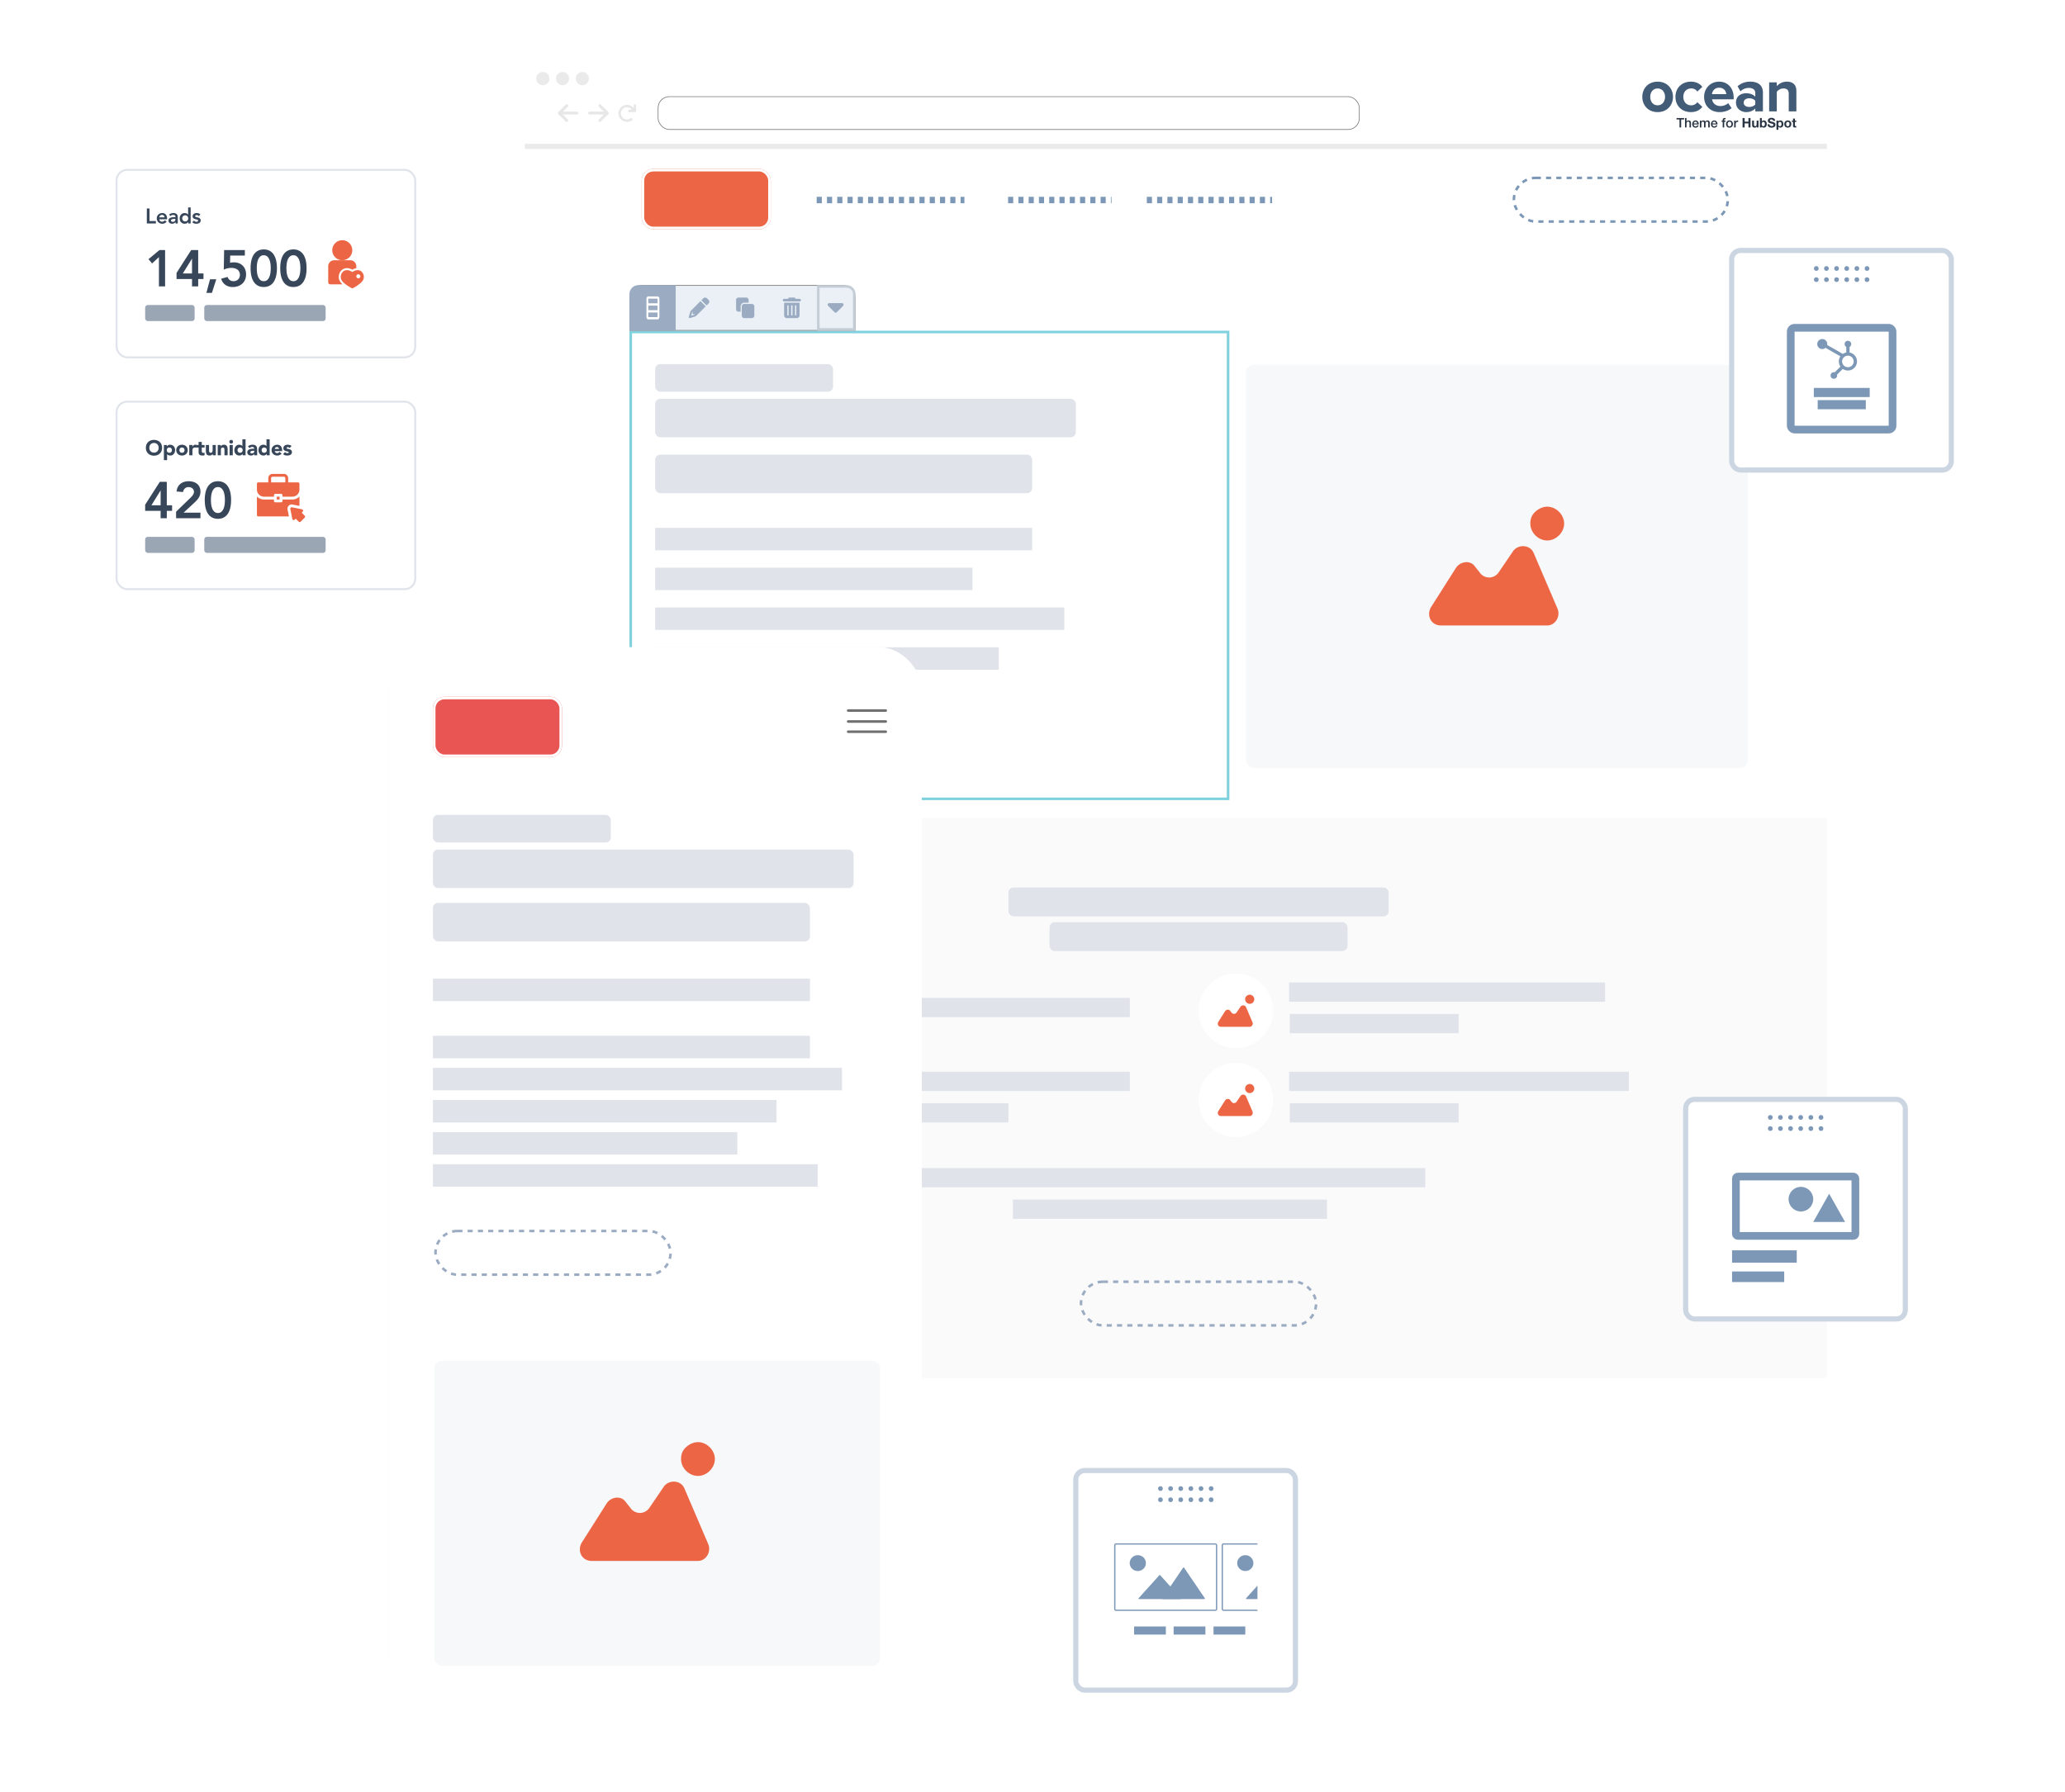 <svg xmlns="http://www.w3.org/2000/svg" xmlns:xlink="http://www.w3.org/1999/xlink" width="3215" height="2790" viewBox="0 0 3215 2790">
  <defs>
    <filter id="Rectangle_253" x="808" y="232" width="2045" height="166" filterUnits="userSpaceOnUse">
      <feOffset dy="3" input="SourceAlpha"/>
      <feGaussianBlur stdDeviation="3" result="blur"/>
      <feFlood flood-opacity="0.161"/>
      <feComposite operator="in" in2="blur"/>
      <feComposite in="SourceGraphic"/>
    </filter>
    <clipPath id="clip-path">
      <rect id="Rectangle_27" data-name="Rectangle 27" width="223.158" height="223.158" fill="#7c98b6"/>
    </clipPath>
    <filter id="Rectangle_201" x="605" y="1008" width="830" height="1636" filterUnits="userSpaceOnUse">
      <feOffset input="SourceAlpha"/>
      <feGaussianBlur stdDeviation="7.5" result="blur-2"/>
      <feFlood flood-opacity="0.161" result="color"/>
      <feComposite operator="out" in="SourceGraphic" in2="blur-2"/>
      <feComposite operator="in" in="color"/>
      <feComposite operator="in" in2="SourceGraphic"/>
    </filter>
    <clipPath id="clip-WebSite">
      <rect width="3215" height="2790"/>
    </clipPath>
  </defs>
  <g id="WebSite" clip-path="url(#clip-WebSite)">
    <g id="Group_207" data-name="Group 207" transform="translate(180 624)">
      <g id="Rectangle_117" data-name="Rectangle 117" fill="#fff" stroke="#e0e3ea" stroke-width="3">
        <rect width="468" height="295" rx="18" stroke="none"/>
        <rect x="1.5" y="1.5" width="465" height="292" rx="16.5" fill="none"/>
      </g>
    </g>
    <g id="Group_208" data-name="Group 208" transform="translate(25 249)">
      <rect id="Rectangle_479" data-name="Rectangle 479" width="77" height="25" rx="4" transform="translate(201 587)" fill="#9ba6b5"/>
      <rect id="Rectangle_480" data-name="Rectangle 480" width="189" height="25" rx="4" transform="translate(293 587)" fill="#9ba6b5"/>
      <path id="Path_545" data-name="Path 545" d="M1.122-11.682a13.2,13.2,0,0,1,.94-5.082,11.146,11.146,0,0,1,2.624-3.878A11.558,11.558,0,0,1,8.679-23.1a14.394,14.394,0,0,1,5.049-.858,14.394,14.394,0,0,1,5.049.858,11.558,11.558,0,0,1,3.993,2.458,11.146,11.146,0,0,1,2.624,3.878,13.2,13.2,0,0,1,.94,5.082,13.2,13.2,0,0,1-.94,5.082A11.146,11.146,0,0,1,22.77-2.723,11.558,11.558,0,0,1,18.777-.264a14.394,14.394,0,0,1-5.049.858A14.394,14.394,0,0,1,8.679-.264,11.558,11.558,0,0,1,4.686-2.723,11.146,11.146,0,0,1,2.063-6.6,13.2,13.2,0,0,1,1.122-11.682Zm5.346,0a8.569,8.569,0,0,0,.512,3.02A6.916,6.916,0,0,0,8.448-6.286a6.7,6.7,0,0,0,2.294,1.567,7.646,7.646,0,0,0,2.986.561,7.646,7.646,0,0,0,2.986-.561,6.7,6.7,0,0,0,2.293-1.567,6.916,6.916,0,0,0,1.469-2.376,8.569,8.569,0,0,0,.511-3.02,8.608,8.608,0,0,0-.511-3,6.885,6.885,0,0,0-1.469-2.392,6.7,6.7,0,0,0-2.293-1.568,7.646,7.646,0,0,0-2.986-.561,7.646,7.646,0,0,0-2.986.561,6.7,6.7,0,0,0-2.294,1.568A6.885,6.885,0,0,0,6.98-14.685,8.608,8.608,0,0,0,6.468-11.682Zm22.7-4.356h4.554v2.112h.066a5.469,5.469,0,0,1,.776-.875,5.867,5.867,0,0,1,1.122-.808,6.981,6.981,0,0,1,1.4-.594,5.525,5.525,0,0,1,1.617-.231,8.266,8.266,0,0,1,3.234.611,7.211,7.211,0,0,1,2.492,1.716,7.652,7.652,0,0,1,1.6,2.624A9.547,9.547,0,0,1,46.6-8.151a10.107,10.107,0,0,1-.511,3.218,8.855,8.855,0,0,1-1.452,2.722,7.093,7.093,0,0,1-2.293,1.9A6.508,6.508,0,0,1,39.27.4a8.505,8.505,0,0,1-2.888-.478,4.621,4.621,0,0,1-2.194-1.634h-.066v9.24h-4.95Zm4.554,8.019a4.15,4.15,0,0,0,1.039,2.937A3.784,3.784,0,0,0,37.686-3.96a3.784,3.784,0,0,0,2.92-1.122,4.15,4.15,0,0,0,1.04-2.937,4.15,4.15,0,0,0-1.04-2.937,3.784,3.784,0,0,0-2.92-1.122,3.784,3.784,0,0,0-2.921,1.122A4.15,4.15,0,0,0,33.726-8.019Zm14.685,0a8.4,8.4,0,0,1,.693-3.465A7.976,7.976,0,0,1,51-14.141a8.38,8.38,0,0,1,2.838-1.7,10.109,10.109,0,0,1,3.481-.594,10.109,10.109,0,0,1,3.481.594,8.38,8.38,0,0,1,2.838,1.7,7.976,7.976,0,0,1,1.9,2.657,8.4,8.4,0,0,1,.693,3.465,8.4,8.4,0,0,1-.693,3.465A7.976,7.976,0,0,1,63.64-1.9,8.38,8.38,0,0,1,60.8-.2,10.109,10.109,0,0,1,57.321.4,10.109,10.109,0,0,1,53.84-.2,8.38,8.38,0,0,1,51-1.9a7.976,7.976,0,0,1-1.9-2.656A8.4,8.4,0,0,1,48.411-8.019Zm4.95,0A4.15,4.15,0,0,0,54.4-5.082a3.784,3.784,0,0,0,2.92,1.122,3.784,3.784,0,0,0,2.921-1.122,4.15,4.15,0,0,0,1.04-2.937,4.15,4.15,0,0,0-1.04-2.937,3.784,3.784,0,0,0-2.921-1.122,3.784,3.784,0,0,0-2.92,1.122A4.15,4.15,0,0,0,53.361-8.019ZM68.64-16.038h4.95v2.574h.066a6.084,6.084,0,0,1,1.881-2.227,4.755,4.755,0,0,1,2.739-.743q.429,0,.858.033a4.249,4.249,0,0,1,.792.132v4.521A7.477,7.477,0,0,0,78.886-12a6.731,6.731,0,0,0-1.073-.083,5.26,5.26,0,0,0-2.244.4A2.979,2.979,0,0,0,74.3-10.576a4.2,4.2,0,0,0-.577,1.7A16.548,16.548,0,0,0,73.59-6.7V0H68.64ZM92.5-12.078H88.143v5.346a10.062,10.062,0,0,0,.066,1.2,2.427,2.427,0,0,0,.3.941,1.5,1.5,0,0,0,.709.61,3.146,3.146,0,0,0,1.271.214,8.557,8.557,0,0,0,1.039-.082,1.762,1.762,0,0,0,.973-.38V-.1a7.489,7.489,0,0,1-1.716.4,15.833,15.833,0,0,1-1.749.1,9.515,9.515,0,0,1-2.31-.264A5.269,5.269,0,0,1,84.876-.71a3.941,3.941,0,0,1-1.238-1.5,5.133,5.133,0,0,1-.446-2.244v-7.623H80.025v-3.96h3.168V-20.79h4.95v4.752H92.5ZM109.956,0H105.2V-2.178h-.066a5.48,5.48,0,0,1-.676.924,4.439,4.439,0,0,1-1.007.825A5.849,5.849,0,0,1,102.1.165a5.643,5.643,0,0,1-1.65.231A6.927,6.927,0,0,1,97.4-.182a4.368,4.368,0,0,1-1.815-1.6,6.274,6.274,0,0,1-.858-2.409,19.673,19.673,0,0,1-.215-3v-8.844h4.95v7.854q0,.693.049,1.435a4.529,4.529,0,0,0,.3,1.37,2.364,2.364,0,0,0,.759,1.023,2.358,2.358,0,0,0,1.469.4,3.056,3.056,0,0,0,1.551-.347,2.362,2.362,0,0,0,.908-.924,3.777,3.777,0,0,0,.412-1.3,11.233,11.233,0,0,0,.1-1.518v-7.986h4.95Zm3-16.038h4.752v2.178h.066a4.011,4.011,0,0,1,.66-.924,4.8,4.8,0,0,1,1.023-.825,5.849,5.849,0,0,1,1.353-.594,5.643,5.643,0,0,1,1.65-.231,6.817,6.817,0,0,1,3.036.577,4.39,4.39,0,0,1,1.8,1.6,6.473,6.473,0,0,1,.874,2.409,18.294,18.294,0,0,1,.231,3V0h-4.95V-7.854q0-.693-.049-1.436a4.529,4.529,0,0,0-.3-1.37,2.364,2.364,0,0,0-.759-1.023,2.358,2.358,0,0,0-1.468-.4,3.056,3.056,0,0,0-1.551.346,2.362,2.362,0,0,0-.908.924,3.777,3.777,0,0,0-.413,1.3,11.233,11.233,0,0,0-.1,1.518V0h-4.95Zm18.513,0h4.95V0h-4.95Zm-.4-5.049a2.766,2.766,0,0,1,.841-2.03,2.766,2.766,0,0,1,2.029-.841,2.766,2.766,0,0,1,2.03.841,2.766,2.766,0,0,1,.841,2.03,2.766,2.766,0,0,1-.841,2.03,2.766,2.766,0,0,1-2.03.841,2.766,2.766,0,0,1-2.029-.841A2.766,2.766,0,0,1,131.076-21.087ZM156.321,0h-4.554V-2.112H151.7a5.469,5.469,0,0,1-.775.874,5.867,5.867,0,0,1-1.122.809,6.868,6.868,0,0,1-1.419.594,5.577,5.577,0,0,1-1.6.231,8.266,8.266,0,0,1-3.234-.611,7.211,7.211,0,0,1-2.492-1.716,7.651,7.651,0,0,1-1.6-2.623,9.547,9.547,0,0,1-.561-3.333,10.107,10.107,0,0,1,.512-3.218,8.854,8.854,0,0,1,1.452-2.722,7.093,7.093,0,0,1,2.294-1.9,6.508,6.508,0,0,1,3.069-.71,8.505,8.505,0,0,1,2.887.479,4.621,4.621,0,0,1,2.195,1.634h.066V-24.948h4.95Zm-4.554-8.019a4.15,4.15,0,0,0-1.039-2.937,3.784,3.784,0,0,0-2.921-1.122,3.784,3.784,0,0,0-2.921,1.122,4.15,4.15,0,0,0-1.04,2.937,4.15,4.15,0,0,0,1.04,2.937,3.784,3.784,0,0,0,2.921,1.122,3.784,3.784,0,0,0,2.921-1.122A4.15,4.15,0,0,0,151.767-8.019Zm18.084,6.006h-.066A4.655,4.655,0,0,1,167.59-.165,7.544,7.544,0,0,1,164.7.4a7.445,7.445,0,0,1-2.161-.314,5.455,5.455,0,0,1-1.831-.941,4.542,4.542,0,0,1-1.254-1.551,4.737,4.737,0,0,1-.462-2.145,4.918,4.918,0,0,1,.512-2.343,4.577,4.577,0,0,1,1.386-1.584,6.883,6.883,0,0,1,2-.974,14.574,14.574,0,0,1,2.327-.511,22.221,22.221,0,0,1,2.409-.2q1.2-.033,2.227-.033a2.574,2.574,0,0,0-.94-2.1,3.392,3.392,0,0,0-2.228-.775,4.845,4.845,0,0,0-2.227.512,6.085,6.085,0,0,0-1.8,1.4l-2.64-2.706a9.084,9.084,0,0,1,3.234-1.931,11.558,11.558,0,0,1,3.828-.643,10.008,10.008,0,0,1,3.58.545,5.207,5.207,0,0,1,2.244,1.6,6.168,6.168,0,0,1,1.171,2.59,17,17,0,0,1,.33,3.547V0h-4.554ZM168.63-7.029q-.561,0-1.4.049a7.107,7.107,0,0,0-1.617.281,3.6,3.6,0,0,0-1.32.693,1.6,1.6,0,0,0-.544,1.287,1.416,1.416,0,0,0,.759,1.32,3.175,3.175,0,0,0,1.584.429,4.967,4.967,0,0,0,1.4-.2,4.183,4.183,0,0,0,1.2-.561,2.712,2.712,0,0,0,.842-.924,2.663,2.663,0,0,0,.313-1.32V-7.029ZM193.842,0h-4.554V-2.112h-.066a5.469,5.469,0,0,1-.775.874,5.867,5.867,0,0,1-1.122.809,6.868,6.868,0,0,1-1.419.594A5.577,5.577,0,0,1,184.3.4a8.266,8.266,0,0,1-3.234-.611,7.211,7.211,0,0,1-2.492-1.716,7.651,7.651,0,0,1-1.6-2.623,9.547,9.547,0,0,1-.561-3.333,10.107,10.107,0,0,1,.512-3.218,8.854,8.854,0,0,1,1.452-2.722,7.093,7.093,0,0,1,2.294-1.9,6.508,6.508,0,0,1,3.069-.71,8.505,8.505,0,0,1,2.887.479,4.621,4.621,0,0,1,2.195,1.634h.066V-24.948h4.95Zm-4.554-8.019a4.15,4.15,0,0,0-1.039-2.937,3.784,3.784,0,0,0-2.921-1.122,3.784,3.784,0,0,0-2.921,1.122,4.15,4.15,0,0,0-1.04,2.937,4.15,4.15,0,0,0,1.04,2.937,3.784,3.784,0,0,0,2.921,1.122,3.784,3.784,0,0,0,2.921-1.122A4.15,4.15,0,0,0,189.288-8.019Zm23.2,5.247a7.9,7.9,0,0,1-3,2.343A9,9,0,0,1,205.722.4,10.109,10.109,0,0,1,202.24-.2,8.38,8.38,0,0,1,199.4-1.9a7.976,7.976,0,0,1-1.9-2.656,8.4,8.4,0,0,1-.693-3.465,8.4,8.4,0,0,1,.693-3.465,7.976,7.976,0,0,1,1.9-2.657,8.38,8.38,0,0,1,2.838-1.7,10.109,10.109,0,0,1,3.482-.594,7.92,7.92,0,0,1,3.118.594,6.493,6.493,0,0,1,2.376,1.7,7.74,7.74,0,0,1,1.5,2.657,10.707,10.707,0,0,1,.528,3.465v1.551H201.762a3.918,3.918,0,0,0,1.287,2.26,3.641,3.641,0,0,0,2.442.842,3.718,3.718,0,0,0,2.063-.545,5.546,5.546,0,0,0,1.469-1.4ZM208.3-9.834a2.866,2.866,0,0,0-.825-2.145,2.934,2.934,0,0,0-2.211-.891,3.717,3.717,0,0,0-1.452.264,3.639,3.639,0,0,0-1.072.677,2.965,2.965,0,0,0-.693.957,3.151,3.151,0,0,0-.281,1.139Zm16.533-1.485a3.5,3.5,0,0,0-2.871-1.353,2.7,2.7,0,0,0-1.221.3,1.05,1.05,0,0,0-.594,1.023.92.92,0,0,0,.611.875,8.075,8.075,0,0,0,1.551.495l2.013.462a7.564,7.564,0,0,1,2.013.776,4.505,4.505,0,0,1,1.551,1.436,4.282,4.282,0,0,1,.611,2.425,4.492,4.492,0,0,1-.676,2.557A5.189,5.189,0,0,1,226.083-.71a7.451,7.451,0,0,1-2.376.858A14.123,14.123,0,0,1,221.1.4a12.611,12.611,0,0,1-3.4-.478,6.35,6.35,0,0,1-2.9-1.7l3-3.333a4.982,4.982,0,0,0,1.535,1.3,4.137,4.137,0,0,0,1.964.446,4.588,4.588,0,0,0,1.551-.247.913.913,0,0,0,.693-.908,1,1,0,0,0-.611-.941,6.685,6.685,0,0,0-1.551-.528l-2.013-.462a8.317,8.317,0,0,1-2.013-.742A4.212,4.212,0,0,1,215.8-8.6a4.282,4.282,0,0,1-.61-2.425,4.89,4.89,0,0,1,.577-2.442,5.074,5.074,0,0,1,1.518-1.683,6.568,6.568,0,0,1,2.162-.974,9.913,9.913,0,0,1,2.475-.313,11.611,11.611,0,0,1,3.2.462,5.937,5.937,0,0,1,2.739,1.65Z" transform="translate(201 460)" fill="#374659"/>
    </g>
    <g id="Group_169" data-name="Group 169" transform="translate(-2169 -11043.133)">
      <path id="Path_553" data-name="Path 553" d="M30,0H1997.124a30,30,0,0,1,30,30V2074.387a30,30,0,0,1-30,30H30a30,30,0,0,1-30-30V30A30,30,0,0,1,30,0Z" transform="translate(2986 11139.133)" fill="#fff"/>
      <g id="Group_126" data-name="Group 126" transform="translate(3003.846 11155.277)">
        <circle id="Ellipse_32" data-name="Ellipse 32" cx="10.296" cy="10.296" r="10.296" transform="translate(0 0)" fill="#eaeaea"/>
        <ellipse id="Ellipse_33" data-name="Ellipse 33" cx="10.198" cy="10.296" rx="10.198" ry="10.296" transform="translate(30.79 0)" fill="#eaeaea"/>
        <ellipse id="Ellipse_34" data-name="Ellipse 34" cx="10.198" cy="10.296" rx="10.198" ry="10.296" transform="translate(61.58 0)" fill="#eaeaea"/>
      </g>
      <g id="Rectangle_123" data-name="Rectangle 123" transform="translate(3193.097 11193.128)" fill="#fff" stroke="#707070" stroke-width="1">
        <rect width="1092.75" height="52.166" rx="18" stroke="none"/>
        <rect x="0.5" y="0.5" width="1091.75" height="51.166" rx="17.5" fill="none"/>
      </g>
      <g id="Group_127" data-name="Group 127" transform="translate(3037.578 11205.466)" opacity="0.5">
        <path id="arrow-right-solid" d="M31.4,79.339,19.945,90.792a2.285,2.285,0,0,1-3.237,0,2.29,2.29,0,0,1,0-3.239l7.546-7.543H2.292a2.291,2.291,0,0,1,0-4.581H24.254l-7.545-7.545a2.29,2.29,0,1,1,3.239-3.239L31.4,76.1A2.293,2.293,0,0,1,31.4,79.339Z" transform="translate(47.148 -63.975)" fill="#d0d0d0"/>
        <path id="arrow-right-solid-2" data-name="arrow-right-solid" d="M31.4,15.364,19.943,26.817a2.285,2.285,0,0,1-3.237,0,2.29,2.29,0,0,1,0-3.239l7.546-7.543H2.291a2.291,2.291,0,0,1,0-4.581H24.252L16.707,3.91A2.29,2.29,0,0,1,19.947.671L31.4,12.124A2.293,2.293,0,0,1,31.4,15.364Z" transform="translate(32.068 27.49) rotate(180)" fill="#d0d0d0"/>
        <path id="arrow-rotate-right-solid" d="M59.5,17.9v8.533a1.9,1.9,0,0,1-1.9,1.9H49.066a1.9,1.9,0,1,1,0-3.792h3.756a9.466,9.466,0,1,0-7.561,15.158A9.39,9.39,0,0,0,50.943,37.8a1.9,1.9,0,0,1,2.278,3.033,13.15,13.15,0,0,1-7.952,2.658A13.268,13.268,0,1,1,55.7,22.057V17.9a1.9,1.9,0,1,1,3.792,0Z" transform="translate(62.298 -16)" fill="#d0d0d0"/>
      </g>
      <line id="Line_2" data-name="Line 2" x2="2027.124" transform="translate(2986.098 11271.083)" fill="rgba(0,0,0,0)" stroke="#eaeaea" stroke-width="8"/>
      <g id="Group_200" data-name="Group 200" transform="translate(4049.891 9718.908)">
        <g id="Ocean" transform="translate(676 1451.386)">
          <path id="o" d="M0,23.663C0,10.849,8.978,0,23.852,0,38.812,0,47.79,10.849,47.79,23.663c0,12.906-8.978,23.756-23.942,23.756C8.978,47.418,0,36.569,0,23.663m35.446,0c0-7.014-4.209-13.093-11.6-13.093s-11.5,6.079-11.5,13.093c0,7.108,4.115,13.187,11.5,13.187s11.6-6.079,11.6-13.187" transform="translate(0 0.004)" fill="#425b76"/>
          <path id="c" d="M221.969,0c9.259,0,14.87,4.022,17.863,8.137l-7.768,7.295a10.954,10.954,0,0,0-9.541-4.863c-7.2,0-12.252,5.238-12.252,13.093s5.05,13.187,12.252,13.187a11.4,11.4,0,0,0,9.541-4.863l7.769,7.2c-3,4.209-8.6,8.23-17.863,8.23-13.935,0-23.942-9.814-23.942-23.756C198.027,9.814,208.034,0,221.969,0" transform="translate(-146.402 0.004)" fill="#425b76"/>
          <path id="e" d="M393.559,0c13.468,0,22.632,10.1,22.632,24.877V27.5H382.617c.748,5.705,5.331,10.475,13,10.475a18.471,18.471,0,0,0,12.064-4.49l5.238,7.67c-4.49,4.115-11.6,6.27-18.612,6.27-13.748,0-24.125-9.259-24.125-23.756C370.182,10.571,379.816,0,393.564,0m-11.13,19.453H404.69c-.281-4.3-3.271-10.007-11.129-10.007-7.389,0-10.569,5.517-11.13,10.007" transform="translate(-273.944 0.004)" fill="#425b76"/>
          <path id="a" d="M590.984,41.62c-3.086,3.647-8.418,5.8-14.312,5.8-7.2,0-15.712-4.863-15.712-14.964,0-10.569,8.511-14.4,15.712-14.4,5.986,0,11.313,1.871,14.312,5.519V17.3c0-4.582-3.928-7.575-9.913-7.575a19.007,19.007,0,0,0-13.187,5.331l-4.49-7.949A29.634,29.634,0,0,1,583.128,0c10.288,0,19.731,4.115,19.731,17.115V46.3H590.981Zm0-11.784c-1.964-2.618-5.705-3.928-9.541-3.928-4.676,0-8.51,2.432-8.51,6.827,0,4.209,3.835,6.64,8.51,6.64,3.834,0,7.576-1.31,9.541-3.928Z" transform="translate(-415.068 0.003)" fill="#425b76"/>
          <path id="n" d="M789.481,18.987c0-6.27-3.271-8.418-8.324-8.418A12.864,12.864,0,0,0,770.869,15.9V46.294H758.992V1.124h11.877V7.016A20.684,20.684,0,0,1,786.672,0c9.914,0,14.683,5.611,14.683,14.4V46.3H789.478Z" transform="translate(-561.473 0.003)" fill="#425b76"/>
        </g>
        <path id="Path_524" data-name="Path 524" d="M.736-66.9H12.561v2.21H7.917v12.4H5.36v-12.4H.736Zm13.2,0h2.332v5.422H16.3a3.4,3.4,0,0,1,1.279-1.2,3.773,3.773,0,0,1,1.892-.481,3.954,3.954,0,0,1,2.741.9,3.445,3.445,0,0,1,1,2.7V-52.3H20.888v-6.649a2.874,2.874,0,0,0-.532-1.811,1.932,1.932,0,0,0-1.534-.563,2.534,2.534,0,0,0-1.064.215,2.307,2.307,0,0,0-.8.593,2.789,2.789,0,0,0-.511.89,3.177,3.177,0,0,0-.184,1.084v6.24H13.932Zm19.006,8.388A3.761,3.761,0,0,0,32.7-59.58a2.834,2.834,0,0,0-.532-.89,2.634,2.634,0,0,0-.818-.614,2.411,2.411,0,0,0-1.074-.235,2.8,2.8,0,0,0-1.115.215,2.55,2.55,0,0,0-.859.593,2.934,2.934,0,0,0-.573.89,3.1,3.1,0,0,0-.235,1.1ZM27.5-56.982A4.062,4.062,0,0,0,27.67-55.8a2.924,2.924,0,0,0,.522,1,2.514,2.514,0,0,0,.88.685,2.9,2.9,0,0,0,1.268.256,2.8,2.8,0,0,0,1.647-.44,2.6,2.6,0,0,0,.931-1.32h2.21a4.4,4.4,0,0,1-.634,1.534,4.413,4.413,0,0,1-1.084,1.135,4.68,4.68,0,0,1-1.422.7,5.723,5.723,0,0,1-1.647.235,5.6,5.6,0,0,1-2.21-.409A4.568,4.568,0,0,1,26.5-53.565a4.862,4.862,0,0,1-1-1.759,7.147,7.147,0,0,1-.338-2.25,6.366,6.366,0,0,1,.358-2.138,5.473,5.473,0,0,1,1.023-1.78A4.892,4.892,0,0,1,28.15-62.71a4.871,4.871,0,0,1,2.128-.45,4.74,4.74,0,0,1,2.24.522,4.916,4.916,0,0,1,1.647,1.381,5.591,5.591,0,0,1,.951,1.974,6.052,6.052,0,0,1,.153,2.3Zm9.554-5.892h2.21V-61.4h.061a5.99,5.99,0,0,1,.573-.716,3.126,3.126,0,0,1,.685-.552,3.467,3.467,0,0,1,.869-.358,4.317,4.317,0,0,1,1.125-.133,3.832,3.832,0,0,1,1.79.43A2.43,2.43,0,0,1,45.54-61.4a4.708,4.708,0,0,1,1.371-1.289,3.7,3.7,0,0,1,1.944-.471,3.821,3.821,0,0,1,2.608.818,3.492,3.492,0,0,1,.931,2.741v7.3H50.062v-6.178q0-.634-.041-1.156a2.36,2.36,0,0,0-.235-.9,1.338,1.338,0,0,0-.583-.583,2.305,2.305,0,0,0-1.064-.2,1.975,1.975,0,0,0-1.719.737,3.521,3.521,0,0,0-.532,2.087v6.2H43.556v-6.792a2.879,2.879,0,0,0-.4-1.667,1.678,1.678,0,0,0-1.463-.563,2.141,2.141,0,0,0-.869.184,2.167,2.167,0,0,0-.737.532,2.662,2.662,0,0,0-.511.859,3.266,3.266,0,0,0-.194,1.166V-52.3H37.05Zm25.062,4.358a3.761,3.761,0,0,0-.235-1.064,2.834,2.834,0,0,0-.532-.89,2.634,2.634,0,0,0-.818-.614,2.411,2.411,0,0,0-1.074-.235,2.8,2.8,0,0,0-1.115.215,2.55,2.55,0,0,0-.859.593,2.934,2.934,0,0,0-.573.89,3.1,3.1,0,0,0-.235,1.1ZM56.67-56.982a4.062,4.062,0,0,0,.174,1.187,2.924,2.924,0,0,0,.522,1,2.514,2.514,0,0,0,.88.685,2.9,2.9,0,0,0,1.268.256,2.8,2.8,0,0,0,1.647-.44,2.6,2.6,0,0,0,.931-1.32H64.3a4.4,4.4,0,0,1-.634,1.534,4.413,4.413,0,0,1-1.084,1.135,4.68,4.68,0,0,1-1.422.7,5.723,5.723,0,0,1-1.647.235,5.6,5.6,0,0,1-2.21-.409,4.568,4.568,0,0,1-1.626-1.146,4.862,4.862,0,0,1-1-1.759,7.148,7.148,0,0,1-.338-2.25,6.367,6.367,0,0,1,.358-2.138,5.473,5.473,0,0,1,1.023-1.78,4.892,4.892,0,0,1,1.606-1.217,4.871,4.871,0,0,1,2.128-.45,4.74,4.74,0,0,1,2.24.522,4.916,4.916,0,0,1,1.647,1.381,5.591,5.591,0,0,1,.951,1.974,6.052,6.052,0,0,1,.153,2.3Zm14.2-5.892h1.739v-.88a4.511,4.511,0,0,1,.246-1.626,2.311,2.311,0,0,1,.655-.962,2.156,2.156,0,0,1,.931-.45,5.179,5.179,0,0,1,1.095-.113,6.678,6.678,0,0,1,1.637.143v1.821a3.339,3.339,0,0,0-.481-.092,5.146,5.146,0,0,0-.6-.031,1.423,1.423,0,0,0-.808.225.987.987,0,0,0-.338.88v1.084h1.984v1.739H74.939V-52.3H72.607v-8.838H70.868ZM83.2-52.01a5.76,5.76,0,0,1-2.261-.419,4.821,4.821,0,0,1-1.678-1.156,4.944,4.944,0,0,1-1.043-1.759,6.773,6.773,0,0,1-.358-2.25,6.708,6.708,0,0,1,.358-2.23,4.944,4.944,0,0,1,1.043-1.759,4.821,4.821,0,0,1,1.678-1.156A5.76,5.76,0,0,1,83.2-63.16a5.76,5.76,0,0,1,2.261.419,4.821,4.821,0,0,1,1.678,1.156,4.944,4.944,0,0,1,1.043,1.759,6.708,6.708,0,0,1,.358,2.23,6.773,6.773,0,0,1-.358,2.25,4.944,4.944,0,0,1-1.043,1.759,4.821,4.821,0,0,1-1.678,1.156A5.76,5.76,0,0,1,83.2-52.01Zm0-1.841a2.676,2.676,0,0,0,1.35-.327,2.845,2.845,0,0,0,.941-.859,3.75,3.75,0,0,0,.542-1.2,5.355,5.355,0,0,0,.174-1.36,5.4,5.4,0,0,0-.174-1.35,3.619,3.619,0,0,0-.542-1.2,2.89,2.89,0,0,0-.941-.849,2.676,2.676,0,0,0-1.35-.327,2.676,2.676,0,0,0-1.35.327,2.89,2.89,0,0,0-.941.849,3.62,3.62,0,0,0-.542,1.2A5.394,5.394,0,0,0,80.2-57.6a5.354,5.354,0,0,0,.174,1.36,3.751,3.751,0,0,0,.542,1.2,2.846,2.846,0,0,0,.941.859A2.676,2.676,0,0,0,83.2-53.852Zm7.283-9.022h2.189v2.046h.041a2.361,2.361,0,0,1,.4-.839,3.89,3.89,0,0,1,.716-.747,3.619,3.619,0,0,1,.931-.542,2.787,2.787,0,0,1,1.043-.2,5.059,5.059,0,0,1,.563.02l.317.041v2.25q-.245-.041-.5-.072a4.206,4.206,0,0,0-.5-.031,2.681,2.681,0,0,0-1.115.235,2.561,2.561,0,0,0-.91.7,3.409,3.409,0,0,0-.614,1.135,4.914,4.914,0,0,0-.225,1.555V-52.3H90.488Zm13.073-4.03V-52.3h3.212v-6.3h5.913v6.3H115.9V-66.9h-3.212V-61.3h-5.913V-66.9ZM128.336-52.3V-62.874h-2.905v5.544a3.924,3.924,0,0,1-.532,2.322,2.013,2.013,0,0,1-1.719.706,1.585,1.585,0,0,1-1.453-.644,3.707,3.707,0,0,1-.409-1.954v-5.974h-2.905v6.506a8.526,8.526,0,0,0,.174,1.79,3.4,3.4,0,0,0,.6,1.371,2.761,2.761,0,0,0,1.176.869,5.082,5.082,0,0,0,1.913.307,4.227,4.227,0,0,0,1.8-.409,3.268,3.268,0,0,0,1.432-1.33h.061V-52.3Zm9.963-5.278a5.564,5.564,0,0,1-.143,1.268,3.367,3.367,0,0,1-.45,1.084,2.357,2.357,0,0,1-.767.747,2.129,2.129,0,0,1-1.115.276,2.143,2.143,0,0,1-1.1-.276,2.323,2.323,0,0,1-.777-.747,3.367,3.367,0,0,1-.45-1.084,5.564,5.564,0,0,1-.143-1.268,5.656,5.656,0,0,1,.143-1.289,3.367,3.367,0,0,1,.45-1.084,2.323,2.323,0,0,1,.777-.747,2.143,2.143,0,0,1,1.1-.276,2.129,2.129,0,0,1,1.115.276,2.357,2.357,0,0,1,.767.747,3.367,3.367,0,0,1,.45,1.084A5.656,5.656,0,0,1,138.3-57.575ZM130.546-66.9V-52.3h2.762v-1.35h.041A2.649,2.649,0,0,0,134.74-52.4a5.58,5.58,0,0,0,2.087.368,4.027,4.027,0,0,0,1.575-.327,4.033,4.033,0,0,0,1.4-1,5.126,5.126,0,0,0,1.013-1.729A7.247,7.247,0,0,0,141.2-57.6a7.247,7.247,0,0,0-.389-2.506A5.126,5.126,0,0,0,139.8-61.83a4.034,4.034,0,0,0-1.4-1,4.027,4.027,0,0,0-1.575-.327,4.883,4.883,0,0,0-1.892.378,3.1,3.1,0,0,0-1.442,1.2h-.041V-66.9Zm15,9.759h-3.11a4.825,4.825,0,0,0,.491,2.332A4.6,4.6,0,0,0,144.3-53.2a5.892,5.892,0,0,0,2,.931,9.229,9.229,0,0,0,2.342.3,8.994,8.994,0,0,0,2.629-.348,5.559,5.559,0,0,0,1.9-.972,4.045,4.045,0,0,0,1.156-1.483,4.464,4.464,0,0,0,.389-1.862,3.581,3.581,0,0,0-.522-2.015,4.358,4.358,0,0,0-1.238-1.258,5.441,5.441,0,0,0-1.442-.685q-.726-.215-1.135-.3-1.371-.348-2.22-.573a8.232,8.232,0,0,1-1.33-.45,1.461,1.461,0,0,1-.644-.491,1.313,1.313,0,0,1-.164-.7,1.373,1.373,0,0,1,.2-.777,1.777,1.777,0,0,1,.522-.511,2.079,2.079,0,0,1,.706-.286,3.763,3.763,0,0,1,.777-.082,5.478,5.478,0,0,1,1.095.1,2.638,2.638,0,0,1,.89.348,1.807,1.807,0,0,1,.624.675,2.582,2.582,0,0,1,.276,1.084h3.11a4.486,4.486,0,0,0-.481-2.158,4.192,4.192,0,0,0-1.3-1.463A5.485,5.485,0,0,0,150.585-67a9.293,9.293,0,0,0-2.2-.256,7.484,7.484,0,0,0-1.964.266,5.483,5.483,0,0,0-1.759.818,4.356,4.356,0,0,0-1.258,1.381,3.825,3.825,0,0,0-.481,1.954,3.572,3.572,0,0,0,.378,1.708,3.613,3.613,0,0,0,.992,1.176,5.483,5.483,0,0,0,1.391.767,13.987,13.987,0,0,0,1.6.5q.8.225,1.575.409a9.9,9.9,0,0,1,1.391.43,3,3,0,0,1,.992.614,1.282,1.282,0,0,1,.378.962,1.412,1.412,0,0,1-.286.91,2.009,2.009,0,0,1-.716.563,3.2,3.2,0,0,1-.921.276,6.4,6.4,0,0,1-.921.072,4.883,4.883,0,0,1-1.228-.153,3.055,3.055,0,0,1-1.033-.471,2.324,2.324,0,0,1-.706-.829A2.679,2.679,0,0,1,145.542-57.145ZM161.663-54.2a2.317,2.317,0,0,1-1.187-.286,2.3,2.3,0,0,1-.788-.747,3.224,3.224,0,0,1-.43-1.074,5.877,5.877,0,0,1-.133-1.248,6.454,6.454,0,0,1,.123-1.268,3.184,3.184,0,0,1,.419-1.084,2.388,2.388,0,0,1,.777-.767,2.241,2.241,0,0,1,1.2-.3,2.2,2.2,0,0,1,1.176.3,2.45,2.45,0,0,1,.788.777,3.323,3.323,0,0,1,.44,1.095,5.876,5.876,0,0,1,.133,1.248,6.348,6.348,0,0,1-.123,1.248,3.076,3.076,0,0,1-.419,1.074,2.328,2.328,0,0,1-.777.747A2.3,2.3,0,0,1,161.663-54.2Zm-5.34-8.674v14.28h2.905v-5.012h.041a3.427,3.427,0,0,0,1.36,1.176,4.118,4.118,0,0,0,1.811.4,4.37,4.37,0,0,0,2.036-.45,4.308,4.308,0,0,0,1.453-1.207,5.208,5.208,0,0,0,.869-1.739,7.269,7.269,0,0,0,.286-2.046,8.042,8.042,0,0,0-.286-2.158,5.27,5.27,0,0,0-.88-1.811,4.435,4.435,0,0,0-1.493-1.248,4.581,4.581,0,0,0-2.148-.471,4.142,4.142,0,0,0-1.8.389,3.2,3.2,0,0,0-1.35,1.248h-.041v-1.35Zm15.078,5.3a6.348,6.348,0,0,1,.123-1.248,3.184,3.184,0,0,1,.419-1.084,2.356,2.356,0,0,1,.788-.767,2.338,2.338,0,0,1,1.228-.3,2.393,2.393,0,0,1,1.238.3,2.326,2.326,0,0,1,.8.767,3.184,3.184,0,0,1,.419,1.084,6.348,6.348,0,0,1,.123,1.248,6.2,6.2,0,0,1-.123,1.238,3.3,3.3,0,0,1-.419,1.084,2.208,2.208,0,0,1-.8.767,2.462,2.462,0,0,1-1.238.286,2.4,2.4,0,0,1-1.228-.286,2.234,2.234,0,0,1-.788-.767,3.3,3.3,0,0,1-.419-1.084A6.2,6.2,0,0,1,171.4-57.575Zm-2.905,0a6.409,6.409,0,0,0,.389,2.291,4.971,4.971,0,0,0,1.1,1.749,4.833,4.833,0,0,0,1.719,1.115,6.183,6.183,0,0,0,2.25.389,6.265,6.265,0,0,0,2.261-.389,4.815,4.815,0,0,0,1.729-1.115,4.97,4.97,0,0,0,1.1-1.749,6.409,6.409,0,0,0,.389-2.291,6.493,6.493,0,0,0-.389-2.3,4.953,4.953,0,0,0-1.1-1.759,4.93,4.93,0,0,0-1.729-1.125,6.121,6.121,0,0,0-2.261-.4,6.041,6.041,0,0,0-2.25.4,4.951,4.951,0,0,0-1.719,1.125,4.953,4.953,0,0,0-1.1,1.759A6.493,6.493,0,0,0,168.5-57.575Zm16.51-5.3v-3.171H182.1v3.171h-1.759v1.944H182.1v6.24a2.7,2.7,0,0,0,.266,1.289,1.9,1.9,0,0,0,.726.757,3.015,3.015,0,0,0,1.064.358,8.482,8.482,0,0,0,1.279.092q.43,0,.88-.02a6.912,6.912,0,0,0,.818-.082v-2.25a4.071,4.071,0,0,1-.43.061q-.225.02-.471.02a1.422,1.422,0,0,1-.982-.246,1.422,1.422,0,0,1-.246-.982V-60.93h2.128v-1.944Z" transform="translate(728.576 1574.979)" fill="#283341"/>
      </g>
    </g>
    <rect id="Rectangle_254" data-name="Rectangle 254" width="2027" height="872" transform="translate(817 1274)" fill="#fafafa"/>
    <g transform="matrix(1, 0, 0, 1, 0, 0)" filter="url(#Rectangle_253)">
      <rect id="Rectangle_253-2" data-name="Rectangle 253" width="2027" height="148" transform="translate(817 238)" fill="#fff"/>
    </g>
    <g id="Rectangle_4" data-name="Rectangle 4" transform="translate(980 515)" fill="none" stroke="#7fd1de" stroke-width="4">
      <rect width="934" height="731" stroke="none"/>
      <rect x="2" y="2" width="930" height="727" fill="none"/>
    </g>
    <g id="Group_1" data-name="Group 1" transform="translate(948 -721)">
      <g id="Rectangle_7" data-name="Rectangle 7" transform="translate(32 1165)" fill="#eaf0f6" stroke="#707070" stroke-width="1">
        <path d="M20,0H332a20,20,0,0,1,20,20V71a0,0,0,0,1,0,0H0a0,0,0,0,1,0,0V20A20,20,0,0,1,20,0Z" stroke="none"/>
        <path d="M20,.5H332A19.5,19.5,0,0,1,351.5,20V70.5a0,0,0,0,1,0,0H.5a0,0,0,0,1,0,0V20A19.5,19.5,0,0,1,20,.5Z" fill="none"/>
      </g>
      <g id="Rectangle_8" data-name="Rectangle 8" transform="translate(324 1165)" fill="#eaf0f6" stroke="rgba(45,62,80,0.2)" stroke-width="4">
        <path d="M0,0H46A14,14,0,0,1,60,14V71a0,0,0,0,1,0,0H0a0,0,0,0,1,0,0V0A0,0,0,0,1,0,0Z" stroke="none"/>
        <path d="M2,2H46A12,12,0,0,1,58,14V69a0,0,0,0,1,0,0H2a0,0,0,0,1,0,0V2A0,0,0,0,1,2,2Z" fill="none"/>
      </g>
      <path id="Rectangle_9" data-name="Rectangle 9" d="M14,0H72a0,0,0,0,1,0,0V71a0,0,0,0,1,0,0H0a0,0,0,0,1,0,0V14A14,14,0,0,1,14,0Z" transform="translate(32 1165)" fill="#9aabc2"/>
      <path id="clone-solid" d="M28.362,13.978a3.791,3.791,0,0,0-3.545-3.994H21.271v7.988c0,3.307-2.332,5.991-5.318,5.991H8.863v3.994a3.793,3.793,0,0,0,3.545,3.994H24.817a3.791,3.791,0,0,0,3.545-3.994ZM15.953,21.966A3.793,3.793,0,0,0,19.5,17.972V3.994A3.791,3.791,0,0,0,15.953,0H3.545A3.791,3.791,0,0,0,0,3.994V17.972a3.793,3.793,0,0,0,3.545,3.994Z" transform="translate(226.391 1216.33) rotate(180)" fill="#9aabc2"/>
      <path id="trash-can-solid" d="M8.437,1.1A2,2,0,0,1,10.222,0h7.513a2,2,0,0,1,1.785,1.1L19.969,2h5.991a2,2,0,1,1,0,3.994H2A2,2,0,1,1,2,2H7.988Zm-6.5,6.884H25.959V27.956a4,4,0,0,1-3.994,3.994H5.934a4.032,4.032,0,0,1-3.994-3.994ZM6.933,12.98V26.958a1.04,1.04,0,0,0,1,1,.967.967,0,0,0,1-1V12.98a.967.967,0,0,0-1-1A1.04,1.04,0,0,0,6.933,12.98Zm5.991,0V26.958a1.04,1.04,0,0,0,1,1,1.015,1.015,0,0,0,1.055-1V12.98a1.015,1.015,0,0,0-1.055-1A1.04,1.04,0,0,0,12.924,12.98Zm6.047,0V26.958a1,1,0,1,0,2,0V12.98a1,1,0,0,0-2,0Z" transform="translate(270.84 1184.38)" fill="#9aabc2"/>
      <path id="pencil-solid" d="M26.346,14.3,11.777,28.862,9.659,26.744l.219-.219H7a1,1,0,0,1-1-1v-2.88l-.218.219a2.536,2.536,0,0,0-.63,1.062L3.714,28.812,8.6,27.375a2.975,2.975,0,0,0,1.062-.631l2.118,2.118A5.477,5.477,0,0,1,9.44,30.249L1.923,32.461a1.409,1.409,0,0,1-1.483-.431A1.375,1.375,0,0,1,.061,30.6l2.211-7.516a5.509,5.509,0,0,1,1.387-2.337L18.224,6.18ZM30.782,4.206a4,4,0,0,1,0,5.657l-3.024,3.024-8.122-8.12L22.66,1.743a4,4,0,0,1,5.66,0Z" transform="translate(124.328 1183.808)" fill="#9aabc2"/>
      <path id="caret-down-solid" d="M24.14,196.238l-9.866,9.936a2.736,2.736,0,0,1-1.824.73,2.475,2.475,0,0,1-1.757-.728L.827,196.24a2.384,2.384,0,0,1-.608-2.7A2.5,2.5,0,0,1,2.514,192h19.8a2.485,2.485,0,0,1,2.3,1.533A2.452,2.452,0,0,1,24.14,196.238Z" transform="translate(340.512 1001.022)" fill="#9aabc2"/>
      <path id="columns-3-solid" d="M32.242,0c1.976,0,3.582,1.289,3.582,2.878V17.27c0,1.588-1.606,2.878-3.582,2.878H3.582C1.6,20.149,0,18.858,0,17.27V2.878C0,1.289,1.6,0,3.582,0ZM10.747,2.878H3.582V17.27h7.165ZM14.33,17.27h7.165V2.878H14.33ZM32.242,2.878H25.077V17.27h7.165Z" transform="translate(78.616 1182.546) rotate(90)" fill="#fff"/>
    </g>
    <g id="Rectangle_237" data-name="Rectangle 237" transform="translate(999 263)" fill="#ec6645" stroke="#fff" stroke-width="4">
      <rect width="201" height="94" rx="18" stroke="none"/>
      <rect x="2" y="2" width="197" height="90" rx="16" fill="none"/>
    </g>
    <g id="Rectangle_238" data-name="Rectangle 238" transform="translate(2355 275)" fill="none" stroke="#7c98b6" stroke-width="4" stroke-dasharray="8">
      <rect width="337" height="72" rx="36" stroke="none"/>
      <rect x="2" y="2" width="333" height="68" rx="34" fill="none"/>
    </g>
    <line id="Line_15" data-name="Line 15" x2="230" transform="translate(1271.5 311.5)" fill="none" stroke="#7c98b6" stroke-width="10" stroke-dasharray="8"/>
    <line id="Line_16" data-name="Line 16" x2="161" transform="translate(1569.5 311.5)" fill="none" stroke="#7c98b6" stroke-width="10" stroke-dasharray="8"/>
    <line id="Line_17" data-name="Line 17" x2="195" transform="translate(1785.5 311.5)" fill="none" stroke="#7c98b6" stroke-width="10" stroke-dasharray="8"/>
    <rect id="Rectangle_239" data-name="Rectangle 239" width="655" height="60" rx="8" transform="translate(1020 621)" fill="#e0e3ea"/>
    <rect id="Rectangle_240" data-name="Rectangle 240" width="587" height="60" rx="8" transform="translate(1020 708)" fill="#e0e3ea"/>
    <rect id="Rectangle_241" data-name="Rectangle 241" width="587" height="35" transform="translate(1020 822)" fill="#e0e3ea"/>
    <rect id="Rectangle_242" data-name="Rectangle 242" width="494" height="35" transform="translate(1020 884)" fill="#e0e3ea"/>
    <rect id="Rectangle_243" data-name="Rectangle 243" width="637" height="35" transform="translate(1020 946)" fill="#e0e3ea"/>
    <rect id="Rectangle_244" data-name="Rectangle 244" width="535" height="35" transform="translate(1020 1008)" fill="#e0e3ea"/>
    <rect id="Rectangle_245" data-name="Rectangle 245" width="277" height="43" rx="8" transform="translate(1020 567)" fill="#e0e3ea"/>
    <g id="Rectangle_246" data-name="Rectangle 246" transform="translate(999 1124)" fill="none" stroke="#7c98b6" stroke-width="4" stroke-dasharray="8">
      <rect width="370" height="72" rx="36" stroke="none"/>
      <rect x="2" y="2" width="366" height="68" rx="34" fill="none"/>
    </g>
    <rect id="_5aea302f0cb77701309145e256882eff" data-name="5aea302f0cb77701309145e256882eff" width="781" height="628" rx="12" transform="translate(1940 568)" fill="#f6f8fa"/>
    <g id="Group_160" data-name="Group 160" transform="translate(2234 818.197)">
      <path id="Path_515" data-name="Path 515" d="M92.333,22.8c-6.93,0-14.206,3.465-19.4,8.662S66,42.2,66,49.133c0,14.206,12.473,26.333,26.333,26.333s26.333-12.474,26.333-26.333S106.192,22.8,92.333,22.8Z" transform="translate(82.558 -51.997)" fill="#ed6745"/>
      <path id="Path_516" data-name="Path 516" d="M183.282,51.1c-5.2-12.474-22.868-14.206-31.53-3.465L128.884,81.247a17.805,17.805,0,0,1-29.8,0l-6.93-8.662c-6.93-10.741-22.868-8.662-29.8,1.732L23.206,135.992c-6.93,12.474,0,28.065,15.938,28.065H204.418c12.473,0,21.136-14.206,15.938-26.333Z" transform="translate(-29.527 -8.23)" fill="#ed6745"/>
    </g>
    <rect id="Rectangle_247" data-name="Rectangle 247" width="464" height="45" rx="8" transform="translate(1634 1436)" fill="#e0e3ea"/>
    <rect id="Rectangle_248" data-name="Rectangle 248" width="592" height="45" rx="8" transform="translate(1570 1382)" fill="#e0e3ea"/>
    <g id="Rectangle_249" data-name="Rectangle 249" transform="translate(1681 1994)" fill="none" stroke="#9aabc2" stroke-width="4" stroke-dasharray="8">
      <rect width="370" height="72" rx="36" stroke="none"/>
      <rect x="2" y="2" width="366" height="68" rx="34" fill="none"/>
    </g>
    <rect id="Rectangle_250" data-name="Rectangle 250" width="492" height="30" transform="translate(1267 1554)" fill="#e0e3ea"/>
    <g id="Group_164" data-name="Group 164" transform="translate(214 238)">
      <rect id="Rectangle_251" data-name="Rectangle 251" width="492" height="30" transform="translate(1053 1431)" fill="#e0e3ea"/>
      <rect id="Rectangle_252" data-name="Rectangle 252" width="302" height="30" transform="translate(1054 1480)" fill="#e0e3ea"/>
    </g>
    <circle id="Ellipse_35" data-name="Ellipse 35" cx="58" cy="58" r="58" transform="translate(1126 1516)" fill="#fff"/>
    <g id="Group_161" data-name="Group 161" transform="translate(1165 1578.197)">
      <path id="Path_515-2" data-name="Path 515" d="M73.116,22.8a7.734,7.734,0,0,0-5.243,2.341A6.208,6.208,0,0,0,66,29.916a7.116,7.116,0,1,0,14.232,0A7.367,7.367,0,0,0,73.116,22.8Z" transform="translate(-32.422 -51.997)" fill="#ec6645"/>
      <path id="Path_516-2" data-name="Path 516" d="M64.509,43.406c-1.4-3.371-6.18-3.839-8.521-.936l-6.18,9.082a4.812,4.812,0,0,1-8.052,0l-1.873-2.341c-1.873-2.9-6.18-2.341-8.052.468L21.251,66.346c-1.873,3.371,0,7.584,4.307,7.584H70.221c3.371,0,5.712-3.839,4.307-7.116Z" transform="translate(-29.527 -53.127)" fill="#ec6645"/>
    </g>
    <circle id="Ellipse_35-2" data-name="Ellipse 35" cx="58" cy="58" r="58" transform="translate(1126 1655)" fill="#fff"/>
    <g id="Group_161-2" data-name="Group 161" transform="translate(1165 1717.197)">
      <path id="Path_515-3" data-name="Path 515" d="M73.116,22.8a7.734,7.734,0,0,0-5.243,2.341A6.208,6.208,0,0,0,66,29.916a7.116,7.116,0,1,0,14.232,0A7.367,7.367,0,0,0,73.116,22.8Z" transform="translate(-32.422 -51.997)" fill="#ec6645"/>
      <path id="Path_516-3" data-name="Path 516" d="M64.509,43.406c-1.4-3.371-6.18-3.839-8.521-.936l-6.18,9.082a4.812,4.812,0,0,1-8.052,0l-1.873-2.341c-1.873-2.9-6.18-2.341-8.052.468L21.251,66.346c-1.873,3.371,0,7.584,4.307,7.584H70.221c3.371,0,5.712-3.839,4.307-7.116Z" transform="translate(-29.527 -53.127)" fill="#ec6645"/>
    </g>
    <g id="Group_165" data-name="Group 165" transform="translate(954 99)">
      <rect id="Rectangle_251-2" data-name="Rectangle 251" width="492" height="30" transform="translate(1053 1431)" fill="#e0e3ea"/>
      <rect id="Rectangle_252-2" data-name="Rectangle 252" width="263" height="30" transform="translate(1054 1480)" fill="#e0e3ea"/>
    </g>
    <circle id="Ellipse_35-3" data-name="Ellipse 35" cx="58" cy="58" r="58" transform="translate(1866 1516)" fill="#fff"/>
    <g id="Group_161-3" data-name="Group 161" transform="translate(1905 1578.197)">
      <path id="Path_515-4" data-name="Path 515" d="M73.116,22.8a7.734,7.734,0,0,0-5.243,2.341A6.208,6.208,0,0,0,66,29.916a7.116,7.116,0,1,0,14.232,0A7.367,7.367,0,0,0,73.116,22.8Z" transform="translate(-32.422 -51.997)" fill="#ec6645"/>
      <path id="Path_516-4" data-name="Path 516" d="M64.509,43.406c-1.4-3.371-6.18-3.839-8.521-.936l-6.18,9.082a4.812,4.812,0,0,1-8.052,0l-1.873-2.341c-1.873-2.9-6.18-2.341-8.052.468L21.251,66.346c-1.873,3.371,0,7.584,4.307,7.584H70.221c3.371,0,5.712-3.839,4.307-7.116Z" transform="translate(-29.527 -53.127)" fill="#ec6645"/>
    </g>
    <g id="Group_167" data-name="Group 167" transform="translate(954 238)">
      <rect id="Rectangle_251-3" data-name="Rectangle 251" width="529" height="30" transform="translate(1053 1431)" fill="#e0e3ea"/>
      <rect id="Rectangle_252-3" data-name="Rectangle 252" width="263" height="30" transform="translate(1054 1480)" fill="#e0e3ea"/>
    </g>
    <circle id="Ellipse_35-4" data-name="Ellipse 35" cx="58" cy="58" r="58" transform="translate(1866 1655)" fill="#fff"/>
    <g id="Group_161-4" data-name="Group 161" transform="translate(1905 1717.197)">
      <path id="Path_515-5" data-name="Path 515" d="M73.116,22.8a7.734,7.734,0,0,0-5.243,2.341A6.208,6.208,0,0,0,66,29.916a7.116,7.116,0,1,0,14.232,0A7.367,7.367,0,0,0,73.116,22.8Z" transform="translate(-32.422 -51.997)" fill="#ec6645"/>
      <path id="Path_516-5" data-name="Path 516" d="M64.509,43.406c-1.4-3.371-6.18-3.839-8.521-.936l-6.18,9.082a4.812,4.812,0,0,1-8.052,0l-1.873-2.341c-1.873-2.9-6.18-2.341-8.052.468L21.251,66.346c-1.873,3.371,0,7.584,4.307,7.584H70.221c3.371,0,5.712-3.839,4.307-7.116Z" transform="translate(-29.527 -53.127)" fill="#ec6645"/>
    </g>
    <rect id="Rectangle_251-4" data-name="Rectangle 251" width="795" height="30" transform="translate(1424 1819)" fill="#e0e3ea"/>
    <rect id="Rectangle_252-4" data-name="Rectangle 252" width="489" height="30" transform="translate(1577 1868)" fill="#e0e3ea"/>
    <g id="Group_171" data-name="Group 171" transform="translate(2692 386)">
      <g id="Rectangle_113" data-name="Rectangle 113" transform="translate(0 0)" fill="#fff" stroke="#cbd6e2" stroke-width="8">
        <rect width="350" height="350" rx="18" stroke="none"/>
        <rect x="4" y="4" width="342" height="342" rx="14" fill="none"/>
      </g>
      <g id="fn_icon_box" transform="translate(90 118.421)">
        <g id="Rectangle_12" data-name="Rectangle 12" transform="translate(0 0)" fill="none" stroke="#7c98b6" stroke-width="12">
          <rect width="170.526" height="170.526" rx="12" stroke="none"/>
          <rect x="6" y="6" width="158.526" height="158.526" rx="6" fill="none"/>
        </g>
        <rect id="Rectangle_9-2" data-name="Rectangle 9" width="87.013" height="14.238" transform="translate(41.924 99.669)" fill="#7c98b6"/>
        <rect id="Rectangle_10" data-name="Rectangle 10" width="74.918" height="14.238" transform="translate(47.971 118.653)" fill="#7c98b6"/>
        <path id="hubspot_1_" data-name="hubspot (1)" d="M50.131,20.811v-8.67a5.141,5.141,0,1,0-5.142,0v8.67a14.061,14.061,0,0,0-5.352,2.184L15.287,9.08a7.707,7.707,0,0,0,.138-1.368,7.8,7.8,0,1,0-2.706,5.822L35.866,26.76a14.124,14.124,0,0,0,.047,15.958l-8.89,8.892a5.14,5.14,0,1,0,3.636,3.636l8.889-8.892A14.135,14.135,0,1,0,50.131,20.811ZM47.56,43.7a9,9,0,1,1,9-9A9,9,0,0,1,47.56,43.7Zm0,0" transform="translate(47.461 23.731)" fill="#7c98b6"/>
      </g>
      <g id="Group_107" data-name="Group 107" transform="translate(132.105 28.421)">
        <circle id="Ellipse_20" data-name="Ellipse 20" cx="3.684" cy="3.684" r="3.684" transform="translate(0 0)" fill="#7d98b6"/>
        <circle id="Ellipse_26" data-name="Ellipse 26" cx="3.684" cy="3.684" r="3.684" transform="translate(31.579 0)" fill="#7d98b6"/>
        <circle id="Ellipse_30" data-name="Ellipse 30" cx="3.684" cy="3.684" r="3.684" transform="translate(63.158 0)" fill="#7d98b6"/>
        <circle id="Ellipse_23" data-name="Ellipse 23" cx="3.684" cy="3.684" r="3.684" transform="translate(15.789 0)" fill="#7d98b6"/>
        <circle id="Ellipse_25" data-name="Ellipse 25" cx="3.684" cy="3.684" r="3.684" transform="translate(47.368 0)" fill="#7d98b6"/>
        <circle id="Ellipse_29" data-name="Ellipse 29" cx="3.684" cy="3.684" r="3.684" transform="translate(78.947 0)" fill="#7d98b6"/>
        <circle id="Ellipse_21" data-name="Ellipse 21" cx="3.684" cy="3.684" r="3.684" transform="translate(0 17.368)" fill="#7d98b6"/>
        <circle id="Ellipse_27" data-name="Ellipse 27" cx="3.684" cy="3.684" r="3.684" transform="translate(31.579 17.368)" fill="#7d98b6"/>
        <circle id="Ellipse_31" data-name="Ellipse 31" cx="3.684" cy="3.684" r="3.684" transform="translate(63.158 17.368)" fill="#7d98b6"/>
        <circle id="Ellipse_22" data-name="Ellipse 22" cx="3.684" cy="3.684" r="3.684" transform="translate(15.789 17.368)" fill="#7d98b6"/>
        <circle id="Ellipse_24" data-name="Ellipse 24" cx="3.684" cy="3.684" r="3.684" transform="translate(47.368 17.368)" fill="#7d98b6"/>
        <circle id="Ellipse_28" data-name="Ellipse 28" cx="3.684" cy="3.684" r="3.684" transform="translate(78.947 17.368)" fill="#7d98b6"/>
      </g>
    </g>
    <g id="Group_172" data-name="Group 172" transform="translate(2620.378 1708)">
      <g id="Rectangle_111" data-name="Rectangle 111" transform="translate(0)" fill="#fff" stroke="#cbd6e2" stroke-width="8">
        <rect width="350" height="350" rx="18" stroke="none"/>
        <rect x="4" y="4" width="342" height="342" rx="14" fill="none"/>
      </g>
      <g id="fn_image_box" transform="translate(76.264 118.246)">
        <g id="Rectangle_17" data-name="Rectangle 17" transform="translate(0)" fill="none" stroke="#7c98b6" stroke-width="12">
          <rect width="197.999" height="104.358" rx="3" stroke="none"/>
          <rect x="6" y="6" width="185.999" height="92.358" rx="3" fill="none"/>
        </g>
        <rect id="Rectangle_20" data-name="Rectangle 20" width="100.694" height="19.223" transform="translate(0 120.831)" fill="#7c98b6"/>
        <rect id="Rectangle_21" data-name="Rectangle 21" width="81.205" height="16.477" transform="translate(0 153.785)" fill="#7c98b6"/>
        <path id="Polygon_1" data-name="Polygon 1" d="M24.82,0l24.82,44H0Z" transform="translate(126.358 32.718)" fill="#7c98b6"/>
        <circle id="Ellipse_16" data-name="Ellipse 16" cx="19.179" cy="19.179" r="19.179" transform="translate(87.999 22)" fill="#7c98b6"/>
      </g>
      <g id="Group_104" data-name="Group 104" transform="translate(132.105 28.421)">
        <circle id="Ellipse_20-2" data-name="Ellipse 20" cx="3.684" cy="3.684" r="3.684" transform="translate(0)" fill="#7d98b6"/>
        <circle id="Ellipse_26-2" data-name="Ellipse 26" cx="3.684" cy="3.684" r="3.684" transform="translate(31.579)" fill="#7d98b6"/>
        <circle id="Ellipse_30-2" data-name="Ellipse 30" cx="3.684" cy="3.684" r="3.684" transform="translate(63.158)" fill="#7d98b6"/>
        <circle id="Ellipse_23-2" data-name="Ellipse 23" cx="3.684" cy="3.684" r="3.684" transform="translate(15.789)" fill="#7d98b6"/>
        <circle id="Ellipse_25-2" data-name="Ellipse 25" cx="3.684" cy="3.684" r="3.684" transform="translate(47.368)" fill="#7d98b6"/>
        <circle id="Ellipse_29-2" data-name="Ellipse 29" cx="3.684" cy="3.684" r="3.684" transform="translate(78.947)" fill="#7d98b6"/>
        <circle id="Ellipse_21-2" data-name="Ellipse 21" cx="3.684" cy="3.684" r="3.684" transform="translate(0 17.368)" fill="#7d98b6"/>
        <circle id="Ellipse_27-2" data-name="Ellipse 27" cx="3.684" cy="3.684" r="3.684" transform="translate(31.579 17.368)" fill="#7d98b6"/>
        <circle id="Ellipse_31-2" data-name="Ellipse 31" cx="3.684" cy="3.684" r="3.684" transform="translate(63.158 17.368)" fill="#7d98b6"/>
        <circle id="Ellipse_22-2" data-name="Ellipse 22" cx="3.684" cy="3.684" r="3.684" transform="translate(15.789 17.368)" fill="#7d98b6"/>
        <circle id="Ellipse_24-2" data-name="Ellipse 24" cx="3.684" cy="3.684" r="3.684" transform="translate(47.368 17.368)" fill="#7d98b6"/>
        <circle id="Ellipse_28-2" data-name="Ellipse 28" cx="3.684" cy="3.684" r="3.684" transform="translate(78.947 17.368)" fill="#7d98b6"/>
      </g>
    </g>
    <g id="Group_170" data-name="Group 170" transform="translate(1670.914 2286)">
      <g id="Rectangle_117-2" data-name="Rectangle 117" transform="translate(0)" fill="#fff" stroke="#cbd6e2" stroke-width="8">
        <rect width="350" height="350" rx="18" stroke="none"/>
        <rect x="4" y="4" width="342" height="342" rx="14" fill="none"/>
      </g>
      <g id="fn_logos_slider" transform="translate(63.684 73.684)">
        <g id="Mask_Group_1" data-name="Mask Group 1" transform="translate(0 0)" clip-path="url(#clip-path)">
          <g id="Group_68" data-name="Group 68" transform="translate(0 43.684)">
            <g id="Group_66" data-name="Group 66" transform="translate(0 0)">
              <path id="Polygon_4" data-name="Polygon 4" d="M33.2,1.1a.9.9,0,0,1,1.489,0l32.248,47.5A.9.9,0,0,1,66.2,50H1.7a.9.9,0,0,1-.745-1.406Z" transform="translate(74.211 36.842)" fill="#7c98b6"/>
              <path id="Polygon_5" data-name="Polygon 5" d="M33.542.74a.9.9,0,0,1,1.336,0L67.064,36.392a.9.9,0,0,1-.668,1.5H2.025a.9.9,0,0,1-.668-1.5Z" transform="translate(36.842 48.947)" fill="#7c98b6"/>
              <g id="Rectangle_23" data-name="Rectangle 23" transform="translate(0 0)" fill="none" stroke="#7c98b6" stroke-linecap="round" stroke-linejoin="bevel" stroke-width="2">
                <rect width="160.526" height="105.263" rx="3" stroke="none"/>
                <rect x="1" y="1" width="158.526" height="103.263" rx="2" fill="none"/>
              </g>
              <ellipse id="Ellipse_18" data-name="Ellipse 18" cx="12.632" cy="12.368" rx="12.632" ry="12.368" transform="translate(24.211 18.421)" fill="#7c98b6"/>
            </g>
            <g id="Group_67" data-name="Group 67" transform="translate(167.368 0)">
              <path id="Polygon_4-2" data-name="Polygon 4" d="M33.2,1.1a.9.9,0,0,1,1.489,0l32.248,47.5A.9.9,0,0,1,66.2,50H1.7a.9.9,0,0,1-.745-1.406Z" transform="translate(74.21 36.842)" fill="#7c98b6"/>
              <path id="Polygon_5-2" data-name="Polygon 5" d="M33.542.74a.9.9,0,0,1,1.336,0L67.064,36.392a.9.9,0,0,1-.668,1.5H2.025a.9.9,0,0,1-.668-1.5Z" transform="translate(36.842 48.947)" fill="#7c98b6"/>
              <g id="Rectangle_23-2" data-name="Rectangle 23" transform="translate(0 0)" fill="none" stroke="#7c98b6" stroke-linecap="round" stroke-linejoin="bevel" stroke-width="2">
                <rect width="160.526" height="105.263" rx="3" stroke="none"/>
                <rect x="1" y="1" width="158.526" height="103.263" rx="2" fill="none"/>
              </g>
              <ellipse id="Ellipse_18-2" data-name="Ellipse 18" cx="12.632" cy="12.368" rx="12.632" ry="12.368" transform="translate(24.211 18.421)" fill="#7c98b6"/>
            </g>
            <rect id="Rectangle_24" data-name="Rectangle 24" width="49.474" height="12.632" transform="translate(31.053 129.474)" fill="#7c98b6"/>
            <rect id="Rectangle_25" data-name="Rectangle 25" width="49.474" height="12.632" transform="translate(92.632 129.474)" fill="#7c98b6"/>
            <rect id="Rectangle_26" data-name="Rectangle 26" width="49.474" height="12.632" transform="translate(154.737 129.474)" fill="#7c98b6"/>
          </g>
        </g>
      </g>
      <g id="Group_112" data-name="Group 112" transform="translate(132.105 28.421)">
        <circle id="Ellipse_20-3" data-name="Ellipse 20" cx="3.684" cy="3.684" r="3.684" transform="translate(0 0)" fill="#7d98b6"/>
        <circle id="Ellipse_26-3" data-name="Ellipse 26" cx="3.684" cy="3.684" r="3.684" transform="translate(31.579 0)" fill="#7d98b6"/>
        <circle id="Ellipse_30-3" data-name="Ellipse 30" cx="3.684" cy="3.684" r="3.684" transform="translate(63.158 0)" fill="#7d98b6"/>
        <circle id="Ellipse_23-3" data-name="Ellipse 23" cx="3.684" cy="3.684" r="3.684" transform="translate(15.789 0)" fill="#7d98b6"/>
        <circle id="Ellipse_25-3" data-name="Ellipse 25" cx="3.684" cy="3.684" r="3.684" transform="translate(47.368 0)" fill="#7d98b6"/>
        <circle id="Ellipse_29-3" data-name="Ellipse 29" cx="3.684" cy="3.684" r="3.684" transform="translate(78.947 0)" fill="#7d98b6"/>
        <circle id="Ellipse_21-3" data-name="Ellipse 21" cx="3.684" cy="3.684" r="3.684" transform="translate(0 17.368)" fill="#7d98b6"/>
        <circle id="Ellipse_27-3" data-name="Ellipse 27" cx="3.684" cy="3.684" r="3.684" transform="translate(31.579 17.368)" fill="#7d98b6"/>
        <circle id="Ellipse_31-3" data-name="Ellipse 31" cx="3.684" cy="3.684" r="3.684" transform="translate(63.158 17.368)" fill="#7d98b6"/>
        <circle id="Ellipse_22-3" data-name="Ellipse 22" cx="3.684" cy="3.684" r="3.684" transform="translate(15.789 17.368)" fill="#7d98b6"/>
        <circle id="Ellipse_24-3" data-name="Ellipse 24" cx="3.684" cy="3.684" r="3.684" transform="translate(47.368 17.368)" fill="#7d98b6"/>
        <circle id="Ellipse_28-3" data-name="Ellipse 28" cx="3.684" cy="3.684" r="3.684" transform="translate(78.947 17.368)" fill="#7d98b6"/>
      </g>
    </g>
    <g id="Group_159" data-name="Group 159" transform="translate(563 512)" style="isolation: isolate">
      <g data-type="innerShadowGroup">
        <rect id="Rectangle_201-2" data-name="Rectangle 201" width="830" height="1636" rx="66" transform="translate(42 496)" fill="#f8f8f8"/>
        <g transform="matrix(1, 0, 0, 1, -563, -512)" filter="url(#Rectangle_201)">
          <rect id="Rectangle_201-3" data-name="Rectangle 201" width="830" height="1636" rx="66" transform="translate(605 1008)" fill="#fff"/>
        </g>
      </g>
      <rect id="Rectangle_255" data-name="Rectangle 255" width="780" height="1601" rx="60" transform="translate(67 517)" fill="#fff"/>
      <g id="Rectangle_226" data-name="Rectangle 226" transform="translate(111 573)" fill="#e95553" stroke="#fff" stroke-width="4">
        <rect width="201" height="94" rx="18" stroke="none"/>
        <rect x="2" y="2" width="197" height="90" rx="16" fill="none"/>
      </g>
      <rect id="Rectangle_227" data-name="Rectangle 227" width="655" height="60" rx="8" transform="translate(111 811)" fill="#e0e3ea"/>
      <rect id="Rectangle_229" data-name="Rectangle 229" width="587" height="60" rx="8" transform="translate(111 894)" fill="#e0e3ea"/>
      <rect id="Rectangle_230" data-name="Rectangle 230" width="587" height="35" transform="translate(111 1012)" fill="#e0e3ea"/>
      <rect id="Rectangle_232" data-name="Rectangle 232" width="587" height="35" transform="translate(111 1101)" fill="#e0e3ea"/>
      <rect id="Rectangle_233" data-name="Rectangle 233" width="637" height="35" transform="translate(111 1151)" fill="#e0e3ea"/>
      <rect id="Rectangle_234" data-name="Rectangle 234" width="535" height="35" transform="translate(111 1201)" fill="#e0e3ea"/>
      <rect id="Rectangle_235" data-name="Rectangle 235" width="474" height="35" transform="translate(111 1251)" fill="#e0e3ea"/>
      <rect id="Rectangle_236" data-name="Rectangle 236" width="599" height="35" transform="translate(111 1301)" fill="#e0e3ea"/>
      <g id="Rectangle_228" data-name="Rectangle 228" transform="translate(113 1403)" fill="none" stroke="#9aabc2" stroke-width="4" stroke-dasharray="8">
        <rect width="370" height="72" rx="36" stroke="none"/>
        <rect x="2" y="2" width="366" height="68" rx="34" fill="none"/>
      </g>
      <g id="Group_158" data-name="Group 158">
        <line id="Line_12" data-name="Line 12" x2="58.524" transform="translate(757.5 594.5)" fill="none" stroke="#707070" stroke-linecap="round" stroke-width="4"/>
        <line id="Line_13" data-name="Line 13" x2="58.524" transform="translate(757.5 611.555)" fill="none" stroke="#707070" stroke-linecap="round" stroke-width="4"/>
        <line id="Line_14" data-name="Line 14" x2="58.524" transform="translate(757.5 627.473)" fill="none" stroke="#707070" stroke-linecap="round" stroke-width="4"/>
      </g>
      <rect id="Rectangle_231" data-name="Rectangle 231" width="277" height="43" rx="8" transform="translate(111 757)" fill="#e0e3ea"/>
      <rect id="_5aea302f0cb77701309145e256882eff-2" data-name="5aea302f0cb77701309145e256882eff" width="694" height="475" rx="12" transform="translate(113 1607)" fill="#f6f8fa"/>
      <g id="Group_157" data-name="Group 157" transform="translate(348.776 1762.956)">
        <path id="Path_515-6" data-name="Path 515" d="M92.333,22.8c-6.93,0-14.206,3.465-19.4,8.662S66,42.2,66,49.133c0,14.206,12.473,26.333,26.333,26.333s26.333-12.474,26.333-26.333S106.192,22.8,92.333,22.8Z" transform="translate(82.558 -51.997)" fill="#ec6645"/>
        <path id="Path_516-6" data-name="Path 516" d="M183.282,51.1c-5.2-12.474-22.868-14.206-31.53-3.465L128.884,81.247a17.805,17.805,0,0,1-29.8,0l-6.93-8.662c-6.93-10.741-22.868-8.662-29.8,1.732L23.206,135.992c-6.93,12.474,0,28.065,15.938,28.065H204.418c12.473,0,21.136-14.206,15.938-26.333Z" transform="translate(-29.527 -8.23)" fill="#ec6645"/>
      </g>
    </g>
    <g id="Group_204" data-name="Group 204" transform="translate(180 263)">
      <g id="Rectangle_117-3" data-name="Rectangle 117" fill="#fff" stroke="#e0e3ea" stroke-width="3">
        <rect width="468" height="295" rx="18" stroke="none"/>
        <rect x="1.5" y="1.5" width="465" height="292" rx="16.5" fill="none"/>
      </g>
    </g>
    <g id="Group_205" data-name="Group 205" transform="translate(25 -112)">
      <path id="Path_537" data-name="Path 537" d="M2.607-23.364H6.765v19.6H16.7V0H2.607ZM22.044-6.534A4.022,4.022,0,0,0,23.43-3.762a4.337,4.337,0,0,0,2.871.99,4.726,4.726,0,0,0,2.491-.61,6.907,6.907,0,0,0,1.765-1.535L33.4-2.772a8.043,8.043,0,0,1-3.1,2.442A9.139,9.139,0,0,1,26.7.4,9.507,9.507,0,0,1,23.331-.2a8.073,8.073,0,0,1-2.739-1.683A7.986,7.986,0,0,1,18.76-4.5a8.377,8.377,0,0,1-.677-3.415,8.377,8.377,0,0,1,.677-3.416,7.986,7.986,0,0,1,1.831-2.624,8.073,8.073,0,0,1,2.739-1.683,9.507,9.507,0,0,1,3.366-.594,7.7,7.7,0,0,1,3.019.578,6.476,6.476,0,0,1,2.343,1.667A7.7,7.7,0,0,1,33.577-11.3a11.41,11.41,0,0,1,.545,3.679v1.089ZM30.162-9.5a3.729,3.729,0,0,0-1.089-2.755,4.085,4.085,0,0,0-2.937-1.007,3.848,3.848,0,0,0-2.822,1.023A4.565,4.565,0,0,0,22.044-9.5ZM47.223-2.178h-.1A5.1,5.1,0,0,1,44.946-.215a6.834,6.834,0,0,1-2.9.611A7.71,7.71,0,0,1,39.913.1a5.765,5.765,0,0,1-1.848-.891,4.578,4.578,0,0,1-1.3-1.485,4.212,4.212,0,0,1-.495-2.079,4.791,4.791,0,0,1,.462-2.195,4.507,4.507,0,0,1,1.237-1.518,6.272,6.272,0,0,1,1.8-.974,12.32,12.32,0,0,1,2.128-.544,18.871,18.871,0,0,1,2.228-.231q1.122-.049,2.112-.049h.99V-10.3A2.573,2.573,0,0,0,46.2-12.524a4.327,4.327,0,0,0-2.607-.743,6.128,6.128,0,0,0-2.343.446,5.932,5.932,0,0,0-1.881,1.2L37.29-13.695a7.676,7.676,0,0,1,3.086-1.947,11.359,11.359,0,0,1,3.646-.594,9.182,9.182,0,0,1,2.838.379,6.244,6.244,0,0,1,1.914.974,4.3,4.3,0,0,1,1.172,1.37,6.358,6.358,0,0,1,.594,1.568,8.574,8.574,0,0,1,.215,1.534q.033.742.033,1.3V0H47.223ZM46.992-7.1h-.825q-.825,0-1.848.066a9.7,9.7,0,0,0-1.931.313,4.415,4.415,0,0,0-1.534.726,1.585,1.585,0,0,0-.627,1.337,1.687,1.687,0,0,0,.248.941,2.241,2.241,0,0,0,.644.643,2.7,2.7,0,0,0,.891.379,4.344,4.344,0,0,0,.99.115,4.117,4.117,0,0,0,3.02-.974A3.59,3.59,0,0,0,46.992-6.2Zm20.1,4.719h-.066a5.093,5.093,0,0,1-2.31,2.112A7.486,7.486,0,0,1,61.578.4a7.95,7.95,0,0,1-3.283-.643,7.357,7.357,0,0,1-2.459-1.766,7.548,7.548,0,0,1-1.551-2.64,9.877,9.877,0,0,1-.528-3.267,9.351,9.351,0,0,1,.561-3.267,8.124,8.124,0,0,1,1.568-2.64,7.225,7.225,0,0,1,2.425-1.766,7.422,7.422,0,0,1,3.1-.644,7.647,7.647,0,0,1,1.98.231,6.823,6.823,0,0,1,1.518.594,6.072,6.072,0,0,1,1.122.776,5.637,5.637,0,0,1,.759.809h.1V-24.948h3.96V0H67.089ZM57.717-7.92a5.152,5.152,0,0,0,.314,1.782,4.472,4.472,0,0,0,.924,1.518,4.6,4.6,0,0,0,1.469,1.056,4.6,4.6,0,0,0,1.947.4,4.6,4.6,0,0,0,1.947-.4A4.6,4.6,0,0,0,65.785-4.62a4.472,4.472,0,0,0,.924-1.518,5.152,5.152,0,0,0,.313-1.782A5.152,5.152,0,0,0,66.71-9.7a4.472,4.472,0,0,0-.924-1.518,4.6,4.6,0,0,0-1.468-1.056,4.6,4.6,0,0,0-1.947-.4,4.6,4.6,0,0,0-1.947.4,4.6,4.6,0,0,0-1.469,1.056A4.472,4.472,0,0,0,58.031-9.7,5.152,5.152,0,0,0,57.717-7.92Zm25.575-3.531a3.624,3.624,0,0,0-3.1-1.617,3.317,3.317,0,0,0-1.551.4,1.346,1.346,0,0,0-.759,1.287,1.11,1.11,0,0,0,.627,1.056,6.917,6.917,0,0,0,1.584.561q.957.231,2.063.478a8.112,8.112,0,0,1,2.063.759,4.513,4.513,0,0,1,1.584,1.4,4.18,4.18,0,0,1,.627,2.442,4.419,4.419,0,0,1-.611,2.393A4.794,4.794,0,0,1,84.232-.726a7.03,7.03,0,0,1-2.194.858A11.525,11.525,0,0,1,79.6.4a10.489,10.489,0,0,1-3.4-.528,6.455,6.455,0,0,1-2.772-1.914l2.64-2.475a7.436,7.436,0,0,0,1.634,1.4,3.95,3.95,0,0,0,2.128.544,4.25,4.25,0,0,0,.891-.1A2.9,2.9,0,0,0,81.576-3a2.041,2.041,0,0,0,.644-.577,1.355,1.355,0,0,0,.247-.809A1.343,1.343,0,0,0,81.84-5.61a5.586,5.586,0,0,0-1.584-.643Q79.3-6.5,78.193-6.715a7.991,7.991,0,0,1-2.062-.693,4.334,4.334,0,0,1-1.584-1.336,3.959,3.959,0,0,1-.627-2.376,4.623,4.623,0,0,1,.545-2.293,4.784,4.784,0,0,1,1.436-1.6,6.2,6.2,0,0,1,2.046-.924,9.371,9.371,0,0,1,2.343-.3,9.4,9.4,0,0,1,3.135.545,5.122,5.122,0,0,1,2.508,1.865Z" transform="translate(201 460)" fill="#374659"/>
      <path id="Path_538" data-name="Path 538" d="M21.44-45.6,10.8-35.76,5.2-42.4,22.32-56.64h8.72V0h-9.6ZM72.96-11.52H48.88v-9.52l22.8-35.6H82.56v36.48H90.8v8.64H82.56V0h-9.6Zm0-31.52H72.8L58.64-20.16H72.96Zm28,32h9.76l-6.8,21.12H95.36ZM155.2-48H132.4l-.24,11.28a11.858,11.858,0,0,1,2.84-.56q1.72-.16,3.24-.16a21.378,21.378,0,0,1,7.64,1.32,16.667,16.667,0,0,1,5.96,3.8,17.7,17.7,0,0,1,3.88,5.92,20.428,20.428,0,0,1,1.4,7.76,20.625,20.625,0,0,1-1.56,8.2,17.611,17.611,0,0,1-4.32,6.16A19.266,19.266,0,0,1,144.72-.4,23.577,23.577,0,0,1,136.64.96a20.24,20.24,0,0,1-11.56-3.2A17.335,17.335,0,0,1,118.32-12l10.08-2.72a9.384,9.384,0,0,0,3.28,4.8,9.658,9.658,0,0,0,6,1.76,10.57,10.57,0,0,0,3.96-.72,9.179,9.179,0,0,0,3.12-2.04A9.275,9.275,0,0,0,146.8-14a10.046,10.046,0,0,0,.72-3.84,10.825,10.825,0,0,0-1.08-5.04,9.5,9.5,0,0,0-2.92-3.4,12.318,12.318,0,0,0-4.24-1.92,20.709,20.709,0,0,0-5.04-.6,27.151,27.151,0,0,0-6.2.72,25.592,25.592,0,0,0-5.64,2l.56-30.56H155.2Zm8.96,19.68a52.629,52.629,0,0,1,1.08-11.48,31.339,31.339,0,0,1,2.84-8,19.057,19.057,0,0,1,3.96-5.2,17.133,17.133,0,0,1,4.48-2.96,17.481,17.481,0,0,1,4.4-1.32,25.315,25.315,0,0,1,3.72-.32,25.315,25.315,0,0,1,3.72.32,17.481,17.481,0,0,1,4.4,1.32A17.133,17.133,0,0,1,197.24-53a19.057,19.057,0,0,1,3.96,5.2,31.339,31.339,0,0,1,2.84,8,52.629,52.629,0,0,1,1.08,11.48,52.629,52.629,0,0,1-1.08,11.48,31.339,31.339,0,0,1-2.84,8,19.057,19.057,0,0,1-3.96,5.2,17.133,17.133,0,0,1-4.48,2.96,17.481,17.481,0,0,1-4.4,1.32,25.314,25.314,0,0,1-3.72.32,25.315,25.315,0,0,1-3.72-.32,17.481,17.481,0,0,1-4.4-1.32,17.133,17.133,0,0,1-4.48-2.96,19.057,19.057,0,0,1-3.96-5.2,31.339,31.339,0,0,1-2.84-8A52.629,52.629,0,0,1,164.16-28.32Zm9.6,0a60.349,60.349,0,0,0,.36,6.12,27.983,27.983,0,0,0,1.48,6.6,14.066,14.066,0,0,0,3.28,5.28,7.785,7.785,0,0,0,5.76,2.16,7.785,7.785,0,0,0,5.76-2.16,14.066,14.066,0,0,0,3.28-5.28,27.983,27.983,0,0,0,1.48-6.6,60.349,60.349,0,0,0,.36-6.12,60.349,60.349,0,0,0-.36-6.12,27.983,27.983,0,0,0-1.48-6.6,14.066,14.066,0,0,0-3.28-5.28,7.785,7.785,0,0,0-5.76-2.16,7.785,7.785,0,0,0-5.76,2.16,14.066,14.066,0,0,0-3.28,5.28,27.983,27.983,0,0,0-1.48,6.6A60.349,60.349,0,0,0,173.76-28.32Zm36.56,0A52.629,52.629,0,0,1,211.4-39.8a31.339,31.339,0,0,1,2.84-8A19.057,19.057,0,0,1,218.2-53a17.133,17.133,0,0,1,4.48-2.96,17.481,17.481,0,0,1,4.4-1.32,25.315,25.315,0,0,1,3.72-.32,25.315,25.315,0,0,1,3.72.32,17.481,17.481,0,0,1,4.4,1.32A17.133,17.133,0,0,1,243.4-53a19.057,19.057,0,0,1,3.96,5.2,31.339,31.339,0,0,1,2.84,8,52.629,52.629,0,0,1,1.08,11.48,52.629,52.629,0,0,1-1.08,11.48,31.339,31.339,0,0,1-2.84,8,19.057,19.057,0,0,1-3.96,5.2,17.133,17.133,0,0,1-4.48,2.96,17.481,17.481,0,0,1-4.4,1.32,25.315,25.315,0,0,1-3.72.32,25.314,25.314,0,0,1-3.72-.32,17.481,17.481,0,0,1-4.4-1.32,17.133,17.133,0,0,1-4.48-2.96,19.057,19.057,0,0,1-3.96-5.2,31.339,31.339,0,0,1-2.84-8A52.629,52.629,0,0,1,210.32-28.32Zm9.6,0a60.349,60.349,0,0,0,.36,6.12,27.983,27.983,0,0,0,1.48,6.6,14.066,14.066,0,0,0,3.28,5.28,7.785,7.785,0,0,0,5.76,2.16,7.785,7.785,0,0,0,5.76-2.16,14.066,14.066,0,0,0,3.28-5.28,27.983,27.983,0,0,0,1.48-6.6,60.349,60.349,0,0,0,.36-6.12,60.349,60.349,0,0,0-.36-6.12,27.983,27.983,0,0,0-1.48-6.6,14.066,14.066,0,0,0-3.28-5.28,7.785,7.785,0,0,0-5.76-2.16,7.785,7.785,0,0,0-5.76,2.16,14.066,14.066,0,0,0-3.28,5.28,27.983,27.983,0,0,0-1.48,6.6A60.349,60.349,0,0,0,219.92-28.32Z" transform="translate(201 558)" fill="#374659"/>
      <rect id="Rectangle_479-2" data-name="Rectangle 479" width="77" height="25" rx="4" transform="translate(201 587)" fill="#9ba6b5"/>
      <rect id="Rectangle_480-2" data-name="Rectangle 480" width="189" height="25" rx="4" transform="translate(293 587)" fill="#9ba6b5"/>
    </g>
    <path id="Path_546" data-name="Path 546" d="M26.8-11.52H2.72v-9.52l22.8-35.6H36.4v36.48h8.24v8.64H36.4V0H26.8Zm0-31.52h-.16L12.48-20.16H26.8ZM50.88-10.16l22-21.28q.96-.96,2-2.04a18.959,18.959,0,0,0,1.88-2.28,13.749,13.749,0,0,0,1.4-2.52,7,7,0,0,0,.56-2.76,6.886,6.886,0,0,0-.68-3.12,7.346,7.346,0,0,0-1.8-2.32,8.053,8.053,0,0,0-2.6-1.48,9.465,9.465,0,0,0-3.16-.52,8.534,8.534,0,0,0-5.92,2.08,8.835,8.835,0,0,0-2.8,5.6l-10.08-.8a18.034,18.034,0,0,1,1.88-6.92,15.536,15.536,0,0,1,4.04-5,17.5,17.5,0,0,1,5.76-3.04,23.443,23.443,0,0,1,7.12-1.04,24.716,24.716,0,0,1,7.16,1,17.285,17.285,0,0,1,5.8,2.96,13.775,13.775,0,0,1,3.92,5,16.472,16.472,0,0,1,1.44,7.12,17,17,0,0,1-2.44,9.24,36.345,36.345,0,0,1-6.28,7.4L62.56-8.64H88.8V0H50.88ZM95.52-28.32A52.629,52.629,0,0,1,96.6-39.8a31.339,31.339,0,0,1,2.84-8A19.057,19.057,0,0,1,103.4-53a17.134,17.134,0,0,1,4.48-2.96,17.481,17.481,0,0,1,4.4-1.32A25.315,25.315,0,0,1,116-57.6a25.315,25.315,0,0,1,3.72.32,17.481,17.481,0,0,1,4.4,1.32A17.134,17.134,0,0,1,128.6-53a19.057,19.057,0,0,1,3.96,5.2,31.338,31.338,0,0,1,2.84,8,52.629,52.629,0,0,1,1.08,11.48,52.629,52.629,0,0,1-1.08,11.48,31.338,31.338,0,0,1-2.84,8,19.057,19.057,0,0,1-3.96,5.2,17.134,17.134,0,0,1-4.48,2.96,17.481,17.481,0,0,1-4.4,1.32A25.315,25.315,0,0,1,116,.96a25.315,25.315,0,0,1-3.72-.32,17.481,17.481,0,0,1-4.4-1.32,17.134,17.134,0,0,1-4.48-2.96,19.057,19.057,0,0,1-3.96-5.2,31.339,31.339,0,0,1-2.84-8A52.629,52.629,0,0,1,95.52-28.32Zm9.6,0a60.351,60.351,0,0,0,.36,6.12,27.982,27.982,0,0,0,1.48,6.6,14.066,14.066,0,0,0,3.28,5.28A7.785,7.785,0,0,0,116-8.16a7.785,7.785,0,0,0,5.76-2.16,14.066,14.066,0,0,0,3.28-5.28,27.982,27.982,0,0,0,1.48-6.6,60.351,60.351,0,0,0,.36-6.12,60.351,60.351,0,0,0-.36-6.12,27.982,27.982,0,0,0-1.48-6.6,14.066,14.066,0,0,0-3.28-5.28A7.785,7.785,0,0,0,116-48.48a7.785,7.785,0,0,0-5.76,2.16,14.066,14.066,0,0,0-3.28,5.28,27.982,27.982,0,0,0-1.48,6.6A60.351,60.351,0,0,0,105.12-28.32Z" transform="translate(223.28 807)" fill="#374659"/>
    <g id="_26-royalty_customer" data-name="26-royalty customer" transform="translate(491 374.026)">
      <g id="Glyph" transform="translate(20)">
        <circle id="Ellipse_37" data-name="Ellipse 37" cx="15.625" cy="15.625" r="15.625" transform="translate(6.25)" fill="#ec6645"/>
        <path id="Path_547" data-name="Path 547" d="M37.682,71.785a14.281,14.281,0,0,1,3.672-16.724,12.234,12.234,0,0,1,7.841-2.8A16.76,16.76,0,0,1,57.5,54.7a18.106,18.106,0,0,1,6.25-2.281V49.375A9.385,9.385,0,0,0,54.375,40h-25A9.385,9.385,0,0,0,20,49.375v25A3.125,3.125,0,0,0,23.125,77.5H42.266a21.042,21.042,0,0,1-4.584-5.716Z" transform="translate(-20 -8.75)" fill="#ec6645"/>
        <path id="Path_548" data-name="Path 548" d="M77.109,61.77c-1.77-1.479-6.6-4.232-14.147.93-7.546-5.163-12.377-2.407-14.147-.93A11.2,11.2,0,0,0,45.939,74.7c3.281,6.563,15.788,12.927,16.319,13.2a1.563,1.563,0,0,0,1.406,0c.53-.268,13.038-6.634,16.319-13.2A11.2,11.2,0,0,0,77.109,61.77ZM72.337,72.434a3.125,3.125,0,1,1,3.125-3.125A3.125,3.125,0,0,1,72.337,72.434Z" transform="translate(-25.461 -13.059)" fill="#ec6645"/>
      </g>
    </g>
    <g id="oportunidades-laborales" transform="translate(400 738)">
      <path id="Path_549" data-name="Path 549" d="M372.456,363.147l1.554-1.554a2.2,2.2,0,0,0-1.122-3.707l-15.538-3.107a2.2,2.2,0,0,0-2.586,2.585l3.107,15.538a2.2,2.2,0,0,0,3.708,1.122l1.554-1.554,4.663,4.661a2.2,2.2,0,0,0,3.107,0l6.214-6.214a2.2,2.2,0,0,0,0-3.107Zm0,0" transform="translate(-302.76 -302.775)" fill="#ec6645"/>
      <path id="Path_550" data-name="Path 550" d="M211,242h4.395v4.395H211Zm0,0" transform="translate(-180.092 -206.551)" fill="#ec6645"/>
      <path id="Path_551" data-name="Path 551" d="M10.986,35.449H26.514v-2.2a2.2,2.2,0,0,1,2.2-2.2H37.5a2.326,2.326,0,0,1,2.344,2.2v2.2H55.225A11,11,0,0,0,66.211,24.463V15.381a2.2,2.2,0,0,0-2.2-2.2H48.633V6.592A6.6,6.6,0,0,0,42.041,0H24.316a6.6,6.6,0,0,0-6.592,6.592v6.592H2.2a2.2,2.2,0,0,0-2.2,2.2v9.082A11,11,0,0,0,10.986,35.449ZM22.119,6.592a2.2,2.2,0,0,1,2.2-2.2H42.041a2.2,2.2,0,0,1,2.2,2.2v6.592H22.119Zm0,0" fill="#ec6645"/>
      <path id="Path_552" data-name="Path 552" d="M2.2,271.268H49.846L47.7,260.509a6.575,6.575,0,0,1,1.8-5.955,6.5,6.5,0,0,1,5.914-1.811l10.8,2.16V240.25A15.317,15.317,0,0,1,55.225,244.9H39.844v2.2a2.326,2.326,0,0,1-2.344,2.2H28.711a2.2,2.2,0,0,1-2.2-2.2v-2.2H10.986A15.319,15.319,0,0,1,0,240.25v28.821A2.2,2.2,0,0,0,2.2,271.268Zm0,0" transform="translate(0 -205.057)" fill="#ec6645"/>
    </g>
  </g>
</svg>
